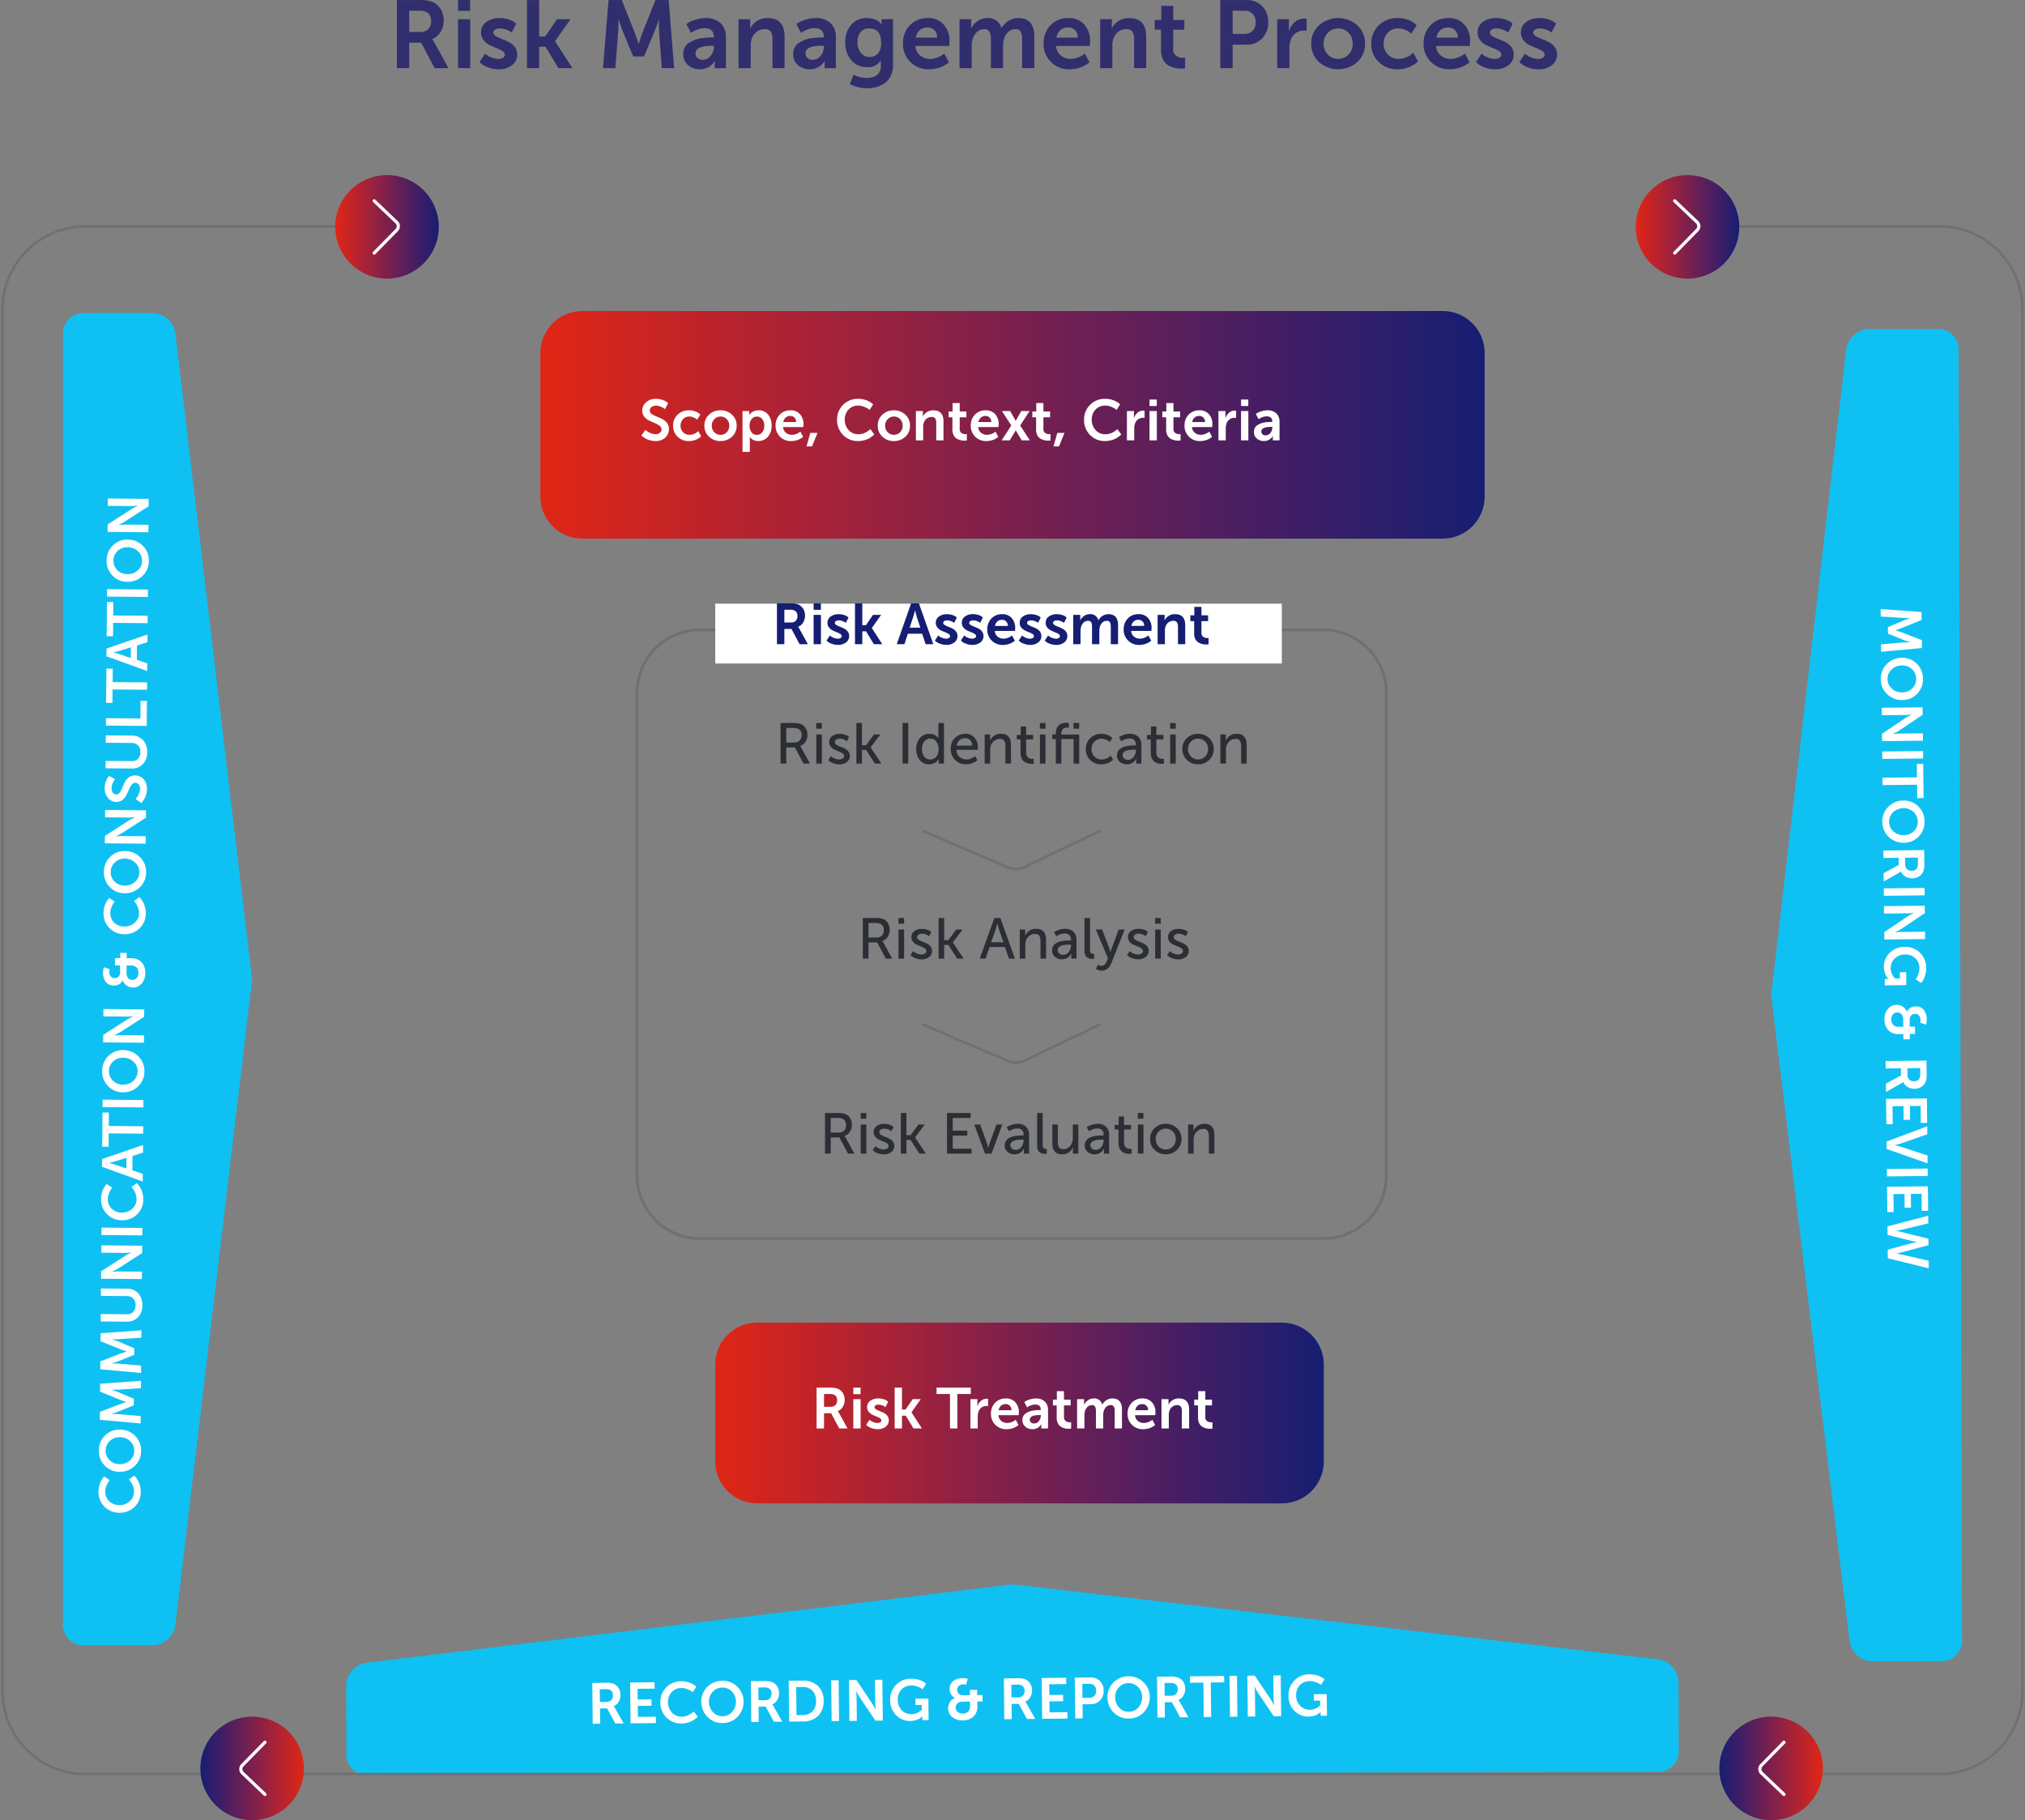 <svg xmlns="http://www.w3.org/2000/svg" xmlns:xlink="http://www.w3.org/1999/xlink" width="422.463" height="379.75" viewBox="0 0 422.463 379.75">
  <rect x="0" y="0" width="422.463" height="379.75" fill="#808080" stroke="none"/>
  <defs>
    <clipPath id="clip-path">
      <path id="Path_6638" data-name="Path 6638" d="M77.771-48.015a8.756,8.756,0,0,0-8.757,8.758h0v20.2a8.756,8.756,0,0,0,8.757,8.76H187.216a8.754,8.754,0,0,0,8.755-8.758h0v-20.2a8.754,8.754,0,0,0-8.758-8.755H77.771Z" transform="translate(-69.014 48.015)" fill="none"/>
    </clipPath>
    <linearGradient id="linear-gradient" x1="0.353" y1="0.807" x2="0.654" y2="0.807" gradientUnits="objectBoundingBox">
      <stop offset="0" stop-color="#e12614"/>
      <stop offset="0.1" stop-color="#cd2421"/>
      <stop offset="0.2" stop-color="#b9232d"/>
      <stop offset="0.3" stop-color="#a52238"/>
      <stop offset="0.4" stop-color="#902143"/>
      <stop offset="0.5" stop-color="#7c204d"/>
      <stop offset="0.6" stop-color="#671f56"/>
      <stop offset="0.7" stop-color="#531f5e"/>
      <stop offset="0.8" stop-color="#3e1e66"/>
      <stop offset="0.9" stop-color="#2a1e6c"/>
      <stop offset="1" stop-color="#151e72"/>
    </linearGradient>
    <clipPath id="clip-path-2">
      <path id="Path_6640" data-name="Path 6640" d="M0,184.48H422.463V-158.741H0Z" transform="translate(0 158.741)" fill="none"/>
    </clipPath>
    <clipPath id="clip-path-7">
      <path id="Path_6653" data-name="Path 6653" d="M60.9-145.626a8.756,8.756,0,0,0-8.757,8.76h0v29.978A8.754,8.754,0,0,0,60.9-98.137H240.387a8.754,8.754,0,0,0,8.755-8.757h0V-136.87a8.756,8.756,0,0,0-8.758-8.757Z" transform="translate(-52.138 145.626)" fill="none"/>
    </clipPath>
    <linearGradient id="linear-gradient-2" x1="0.267" y1="0.221" x2="0.733" y2="0.221" xlink:href="#linear-gradient"/>
    <clipPath id="clip-path-8">
      <path id="Path_6655" data-name="Path 6655" d="M43.148-158.741a10.8,10.8,0,0,0-10.8,10.8h0a10.8,10.8,0,0,0,10.8,10.8h0a10.806,10.806,0,0,0,10.8-10.8h0a10.8,10.8,0,0,0-10.8-10.8Z" transform="translate(-32.346 158.741)" fill="none"/>
    </clipPath>
    <linearGradient id="linear-gradient-3" x1="0.166" y1="0.063" x2="0.217" y2="0.063" xlink:href="#linear-gradient"/>
    <clipPath id="clip-path-10">
      <path id="Path_6659" data-name="Path 6659" d="M168.633-158.741a10.8,10.8,0,0,0-10.8,10.8h0a10.8,10.8,0,0,0,10.8,10.8h0a10.8,10.8,0,0,0,10.8-10.8h0a10.8,10.8,0,0,0-10.8-10.8Z" transform="translate(-157.831 158.741)" fill="none"/>
    </clipPath>
    <linearGradient id="linear-gradient-4" x1="0.808" y1="0.063" x2="0.859" y2="0.063" xlink:href="#linear-gradient"/>
    <clipPath id="clip-path-12">
      <path id="Path_6663" data-name="Path 6663" d="M165.9.81a10.8,10.8,0,0,0,10.8,10.8h0A10.8,10.8,0,0,0,187.5.81h0a10.8,10.8,0,0,0-10.8-10.8h0A10.8,10.8,0,0,0,165.9.81" transform="translate(-165.903 9.992)" fill="none"/>
    </clipPath>
    <linearGradient id="linear-gradient-5" x1="0.1" y1="0.063" x2="0.151" y2="0.063" xlink:href="#linear-gradient"/>
    <clipPath id="clip-path-14">
      <path id="Path_6667" data-name="Path 6667" d="M19.333.81a10.8,10.8,0,0,0,10.8,10.8h0A10.8,10.8,0,0,0,40.937.81h0a10.8,10.8,0,0,0-10.8-10.8h0A10.8,10.8,0,0,0,19.333.81" transform="translate(-19.333 9.992)" fill="none"/>
    </clipPath>
    <linearGradient id="linear-gradient-6" x1="0.85" y1="0.063" x2="0.901" y2="0.063" xlink:href="#linear-gradient"/>
  </defs>
  <g id="Group_9008" data-name="Group 9008" transform="translate(-8896 -10160)">
    <path id="Path_7570" data-name="Path 7570" d="M1.8,19V4.8H6.38a7.432,7.432,0,0,1,2.86.4,3.868,3.868,0,0,1,1.7,1.5,4.426,4.426,0,0,1,.62,2.38,4.477,4.477,0,0,1-.65,2.37,3.56,3.56,0,0,1-1.75,1.51V13a3.385,3.385,0,0,1,.48.7L12.56,19H9.68L6.86,13.7H4.38V19Zm2.58-7.54H6.7a2.238,2.238,0,0,0,1.64-.59,2.209,2.209,0,0,0,.6-1.65,2.171,2.171,0,0,0-.58-1.65,2.918,2.918,0,0,0-2.02-.55H4.38Zm10.18-4.4V4.8h2.52V7.06Zm0,11.94V8.8H17.1V19Zm4.48-1.26,1.16-1.78q.12.12.35.31a4.471,4.471,0,0,0,.96.5,3.732,3.732,0,0,0,1.47.31,1.779,1.779,0,0,0,.95-.24.756.756,0,0,0,.39-.68.91.91,0,0,0-.51-.73,6.716,6.716,0,0,0-1.24-.61,15.54,15.54,0,0,1-1.46-.65,3.618,3.618,0,0,1-1.24-1.03,2.507,2.507,0,0,1-.51-1.58,2.579,2.579,0,0,1,1.1-2.19,4.6,4.6,0,0,1,2.8-.81,5.851,5.851,0,0,1,1.88.29,3.67,3.67,0,0,1,1.2.59l.34.28-.94,1.88a2.923,2.923,0,0,0-.3-.25,3.91,3.91,0,0,0-.85-.39,3.867,3.867,0,0,0-1.35-.24,1.745,1.745,0,0,0-.92.23.754.754,0,0,0-.38.69q0,.38.51.69a7.733,7.733,0,0,0,1.24.59q.73.28,1.46.64a3.475,3.475,0,0,1,1.24,1.03,2.549,2.549,0,0,1,.51,1.59,2.717,2.717,0,0,1-1.06,2.19,4.34,4.34,0,0,1-2.84.87,5.978,5.978,0,0,1-2.11-.37,4.857,4.857,0,0,1-1.43-.75ZM28.94,19V4.8h2.54v7.6h1.26L35.2,8.8h2.82L34.8,13.36v.04L38.42,19H35.5l-2.7-4.46H31.48V19ZM44.8,19,45.96,4.8h2.76l2.78,7.02.72,2.08h.04q.38-1.24.7-2.08L55.74,4.8H58.5L59.64,19H57.08l-.6-7.94-.02-2.2h-.04q-.42,1.38-.76,2.2l-2.3,5.5H51.1l-2.28-5.5-.78-2.22H48q.04,1.28-.02,2.22L47.38,19Zm16.74-2.94a2.888,2.888,0,0,1,.32-1.38,2.516,2.516,0,0,1,.89-.96,7.02,7.02,0,0,1,1.18-.6,6.144,6.144,0,0,1,1.36-.35q.75-.11,1.25-.14t1.04-.03h.34v-.14q0-1.8-1.96-1.8a3.981,3.981,0,0,0-1.34.25,5.64,5.64,0,0,0-1.08.49l-.38.24L62.2,9.82q.18-.14.51-.35a7.443,7.443,0,0,1,1.37-.56,6.6,6.6,0,0,1,2.12-.35,4.351,4.351,0,0,1,3.13,1.06,3.952,3.952,0,0,1,1.11,3V19H68.1v-.84l.04-.72H68.1q.02,0-.08.19a2.261,2.261,0,0,1-.34.45,4.543,4.543,0,0,1-.58.52,3.143,3.143,0,0,1-.9.45,3.711,3.711,0,0,1-1.2.19,3.651,3.651,0,0,1-2.45-.86,2.89,2.89,0,0,1-1.01-2.32Zm2.56-.12a1.254,1.254,0,0,0,.4.93,1.566,1.566,0,0,0,1.14.39,2.012,2.012,0,0,0,1.63-.85,2.9,2.9,0,0,0,.67-1.83v-.24H67.5Q64.1,14.34,64.1,15.94ZM73.08,19V8.8h2.44V9.98l-.04.7h.04a4.165,4.165,0,0,1,1.33-1.47,3.842,3.842,0,0,1,2.29-.65q3.54,0,3.54,3.88V19H80.16V12.96a2.823,2.823,0,0,0-.35-1.55,1.409,1.409,0,0,0-1.27-.53,2.687,2.687,0,0,0-1.72.57,3.059,3.059,0,0,0-1.02,1.51,4.363,4.363,0,0,0-.18,1.36V19Zm11.4-2.94a2.888,2.888,0,0,1,.32-1.38,2.516,2.516,0,0,1,.89-.96,7.019,7.019,0,0,1,1.18-.6,6.144,6.144,0,0,1,1.36-.35q.75-.11,1.25-.14t1.04-.03h.34v-.14q0-1.8-1.96-1.8a3.981,3.981,0,0,0-1.34.25,5.64,5.64,0,0,0-1.08.49l-.38.24-.96-1.82q.18-.14.51-.35a7.443,7.443,0,0,1,1.37-.56,6.6,6.6,0,0,1,2.12-.35,4.351,4.351,0,0,1,3.13,1.06,3.952,3.952,0,0,1,1.11,3V19H91.04v-.84l.04-.72h-.04q.02,0-.08.19a2.262,2.262,0,0,1-.34.45,4.544,4.544,0,0,1-.58.52,3.143,3.143,0,0,1-.9.45,3.711,3.711,0,0,1-1.2.19,3.651,3.651,0,0,1-2.45-.86A2.89,2.89,0,0,1,84.48,16.06Zm2.56-.12a1.254,1.254,0,0,0,.4.93,1.566,1.566,0,0,0,1.14.39,2.012,2.012,0,0,0,1.63-.85,2.9,2.9,0,0,0,.67-1.83v-.24h-.44Q87.04,14.34,87.04,15.94Zm10.02,4.44a6.061,6.061,0,0,0,2.82.66,3.377,3.377,0,0,0,2.08-.6,2.2,2.2,0,0,0,.8-1.88v-.6l.04-.54h-.04a3.174,3.174,0,0,1-2.84,1.38,4.113,4.113,0,0,1-3.35-1.49,5.574,5.574,0,0,1-1.23-3.67A5.494,5.494,0,0,1,96.54,10a4.087,4.087,0,0,1,3.32-1.44,4.946,4.946,0,0,1,1.16.13,3.322,3.322,0,0,1,.87.32,3.56,3.56,0,0,1,.56.39,3.117,3.117,0,0,1,.33.32l.1.14h.06a1.723,1.723,0,0,1-.02-.28V8.8h2.38v9.58a5.081,5.081,0,0,1-.46,2.22,3.822,3.822,0,0,1-1.24,1.51,5.706,5.706,0,0,1-1.71.82,7.032,7.032,0,0,1-1.97.27,7.609,7.609,0,0,1-3.62-.88Zm3.4-3.72a2.232,2.232,0,0,0,1.7-.7,3.292,3.292,0,0,0,.66-2.3q0-2.94-2.52-2.94a2.159,2.159,0,0,0-1.77.77,3.171,3.171,0,0,0-.63,2.07,3.5,3.5,0,0,0,.68,2.24A2.264,2.264,0,0,0,100.46,16.66Zm6.92-2.76a5.288,5.288,0,0,1,1.45-3.85,4.977,4.977,0,0,1,3.73-1.49,4.176,4.176,0,0,1,3.33,1.37,5.1,5.1,0,0,1,1.19,3.47l-.06.98h-7.04a2.781,2.781,0,0,0,.99,1.99,3.172,3.172,0,0,0,2.07.71,4.106,4.106,0,0,0,1.46-.28,4.81,4.81,0,0,0,1.12-.56l.36-.28.98,1.82q-.06.06-.18.16a5.448,5.448,0,0,1-.53.35,6.838,6.838,0,0,1-.85.44,6.768,6.768,0,0,1-1.13.35,6.221,6.221,0,0,1-1.41.16,5.292,5.292,0,0,1-3.97-1.55,5.226,5.226,0,0,1-1.51-3.79Zm2.68-1.26h4.46a2.151,2.151,0,0,0-.59-1.56,1.958,1.958,0,0,0-1.43-.56,2.371,2.371,0,0,0-1.62.56,2.609,2.609,0,0,0-.82,1.56ZM119.18,19V8.8h2.44V9.98l-.04.7h.04a4.086,4.086,0,0,1,1.31-1.48,3.359,3.359,0,0,1,2.01-.64,2.8,2.8,0,0,1,2.98,2.1h.04a3.979,3.979,0,0,1,3.48-2.1q3.34,0,3.34,3.88V19h-2.54V12.92a3.185,3.185,0,0,0-.29-1.52,1.157,1.157,0,0,0-1.11-.52,2.13,2.13,0,0,0-1.58.65,3.446,3.446,0,0,0-.88,1.67,5.7,5.7,0,0,0-.12,1.32V19h-2.54V12.92a3.292,3.292,0,0,0-.28-1.51,1.126,1.126,0,0,0-1.1-.53,2.163,2.163,0,0,0-1.59.65,3.547,3.547,0,0,0-.91,1.69,5.43,5.43,0,0,0-.12,1.3V19Zm17.54-5.1a5.288,5.288,0,0,1,1.45-3.85,4.977,4.977,0,0,1,3.73-1.49,4.176,4.176,0,0,1,3.33,1.37,5.1,5.1,0,0,1,1.19,3.47l-.06.98h-7.04a2.781,2.781,0,0,0,.99,1.99,3.171,3.171,0,0,0,2.07.71,4.106,4.106,0,0,0,1.46-.28,4.81,4.81,0,0,0,1.12-.56l.36-.28.98,1.82q-.06.06-.18.16a5.445,5.445,0,0,1-.53.35,6.043,6.043,0,0,1-1.98.79,6.222,6.222,0,0,1-1.41.16,5.292,5.292,0,0,1-3.97-1.55,5.226,5.226,0,0,1-1.51-3.79Zm2.68-1.26h4.46a2.151,2.151,0,0,0-.59-1.56,1.958,1.958,0,0,0-1.43-.56,2.371,2.371,0,0,0-1.62.56,2.609,2.609,0,0,0-.82,1.56ZM148.52,19V8.8h2.44V9.98l-.04.7h.04a4.165,4.165,0,0,1,1.33-1.47,3.842,3.842,0,0,1,2.29-.65q3.54,0,3.54,3.88V19H155.6V12.96a2.823,2.823,0,0,0-.35-1.55,1.409,1.409,0,0,0-1.27-.53,2.687,2.687,0,0,0-1.72.57,3.059,3.059,0,0,0-1.02,1.51,4.363,4.363,0,0,0-.18,1.36V19Zm12.7-3.74V10.98H159.9V8.96h1.38V6.02h2.48V8.96h2.32v2.02h-2.32v3.96a1.666,1.666,0,0,0,.63,1.51,2.5,2.5,0,0,0,1.39.41l.46-.04v2.22a4.114,4.114,0,0,1-.78.06,6.926,6.926,0,0,1-1-.07,5.181,5.181,0,0,1-1.1-.31,3.6,3.6,0,0,1-1.07-.63,3.008,3.008,0,0,1-.76-1.12,4.35,4.35,0,0,1-.31-1.71ZM173.58,19V4.8h5.48a4.374,4.374,0,0,1,3.26,1.28,4.557,4.557,0,0,1,1.26,3.34,4.661,4.661,0,0,1-1.26,3.37,4.322,4.322,0,0,1-3.26,1.31h-2.9V19Zm2.58-7.14h2.42a2.3,2.3,0,0,0,1.75-.66,2.471,2.471,0,0,0,.63-1.78,2.407,2.407,0,0,0-.63-1.75,2.271,2.271,0,0,0-1.71-.65h-2.46Zm9.3,7.14V8.8h2.44v1.76l-.04.72h.04a3.988,3.988,0,0,1,1.23-1.88,3.01,3.01,0,0,1,2.01-.74l.46.04v2.5a3.986,3.986,0,0,0-.6-.04,2.85,2.85,0,0,0-1.67.54,2.993,2.993,0,0,0-1.11,1.6,5.442,5.442,0,0,0-.22,1.66V19Zm8.72-1.27a5.009,5.009,0,0,1-1.62-3.83,5.009,5.009,0,0,1,1.62-3.83,6.013,6.013,0,0,1,7.97,0,4.994,4.994,0,0,1,1.63,3.83,5.009,5.009,0,0,1-1.62,3.83,6.027,6.027,0,0,1-7.98,0Zm.96-3.83a3.119,3.119,0,0,0,.88,2.29,3.042,3.042,0,0,0,4.3,0,3.119,3.119,0,0,0,.88-2.29,3.127,3.127,0,0,0-.88-2.28,2.881,2.881,0,0,0-2.14-.9,2.913,2.913,0,0,0-2.15.9,3.108,3.108,0,0,0-.89,2.28Zm9.94,0a5.19,5.19,0,0,1,1.53-3.79,5.384,5.384,0,0,1,4.01-1.55,5.928,5.928,0,0,1,2.16.38,4.068,4.068,0,0,1,1.36.76l.4.38-1.12,1.74q-.12-.12-.34-.3a4.683,4.683,0,0,0-.91-.49,3.408,3.408,0,0,0-1.41-.31,2.941,2.941,0,0,0-2.24.91,3.15,3.15,0,0,0-.86,2.25,3.18,3.18,0,0,0,.88,2.27,3.021,3.021,0,0,0,2.3.93,3.819,3.819,0,0,0,1.51-.32,4.166,4.166,0,0,0,1.11-.64l.38-.34.98,1.8q-.06.06-.17.18a3.714,3.714,0,0,1-.51.4,6.319,6.319,0,0,1-.85.5,6.028,6.028,0,0,1-1.18.4,6.2,6.2,0,0,1-1.49.18,5.423,5.423,0,0,1-4.01-1.53,5.171,5.171,0,0,1-1.53-3.81Zm10.92,0a5.288,5.288,0,0,1,1.45-3.85,4.977,4.977,0,0,1,3.73-1.49,4.176,4.176,0,0,1,3.33,1.37,5.1,5.1,0,0,1,1.19,3.47l-.06.98H218.6a2.781,2.781,0,0,0,.99,1.99,3.171,3.171,0,0,0,2.07.71,4.106,4.106,0,0,0,1.46-.28,4.81,4.81,0,0,0,1.12-.56l.36-.28.98,1.82q-.06.06-.18.16a5.448,5.448,0,0,1-.53.35,6.042,6.042,0,0,1-1.98.79,6.222,6.222,0,0,1-1.41.16,5.292,5.292,0,0,1-3.97-1.55A5.226,5.226,0,0,1,216,13.9Zm2.68-1.26h4.46a2.151,2.151,0,0,0-.59-1.56,1.958,1.958,0,0,0-1.43-.56,2.371,2.371,0,0,0-1.62.56,2.608,2.608,0,0,0-.82,1.56Zm8.26,5.1,1.16-1.78q.12.12.35.31a4.471,4.471,0,0,0,.96.5,3.732,3.732,0,0,0,1.47.31,1.779,1.779,0,0,0,.95-.24.756.756,0,0,0,.39-.68.91.91,0,0,0-.51-.73,6.716,6.716,0,0,0-1.24-.61,15.54,15.54,0,0,1-1.46-.65,3.618,3.618,0,0,1-1.24-1.03,2.507,2.507,0,0,1-.51-1.58,2.579,2.579,0,0,1,1.1-2.19,4.6,4.6,0,0,1,2.8-.81,5.851,5.851,0,0,1,1.88.29,3.67,3.67,0,0,1,1.2.59l.34.28-.94,1.88a2.921,2.921,0,0,0-.3-.25,3.91,3.91,0,0,0-.85-.39,3.867,3.867,0,0,0-1.35-.24,1.745,1.745,0,0,0-.92.23.754.754,0,0,0-.38.69q0,.38.51.69a7.734,7.734,0,0,0,1.24.59q.73.28,1.46.64a3.475,3.475,0,0,1,1.24,1.03,2.55,2.55,0,0,1,.51,1.59,2.717,2.717,0,0,1-1.06,2.19,4.34,4.34,0,0,1-2.84.87,5.978,5.978,0,0,1-2.11-.37,4.857,4.857,0,0,1-1.43-.75Zm9.04,0,1.16-1.78q.12.12.35.31a4.471,4.471,0,0,0,.96.5,3.732,3.732,0,0,0,1.47.31,1.779,1.779,0,0,0,.95-.24.756.756,0,0,0,.39-.68.91.91,0,0,0-.51-.73,6.716,6.716,0,0,0-1.24-.61,15.542,15.542,0,0,1-1.46-.65,3.618,3.618,0,0,1-1.24-1.03,2.507,2.507,0,0,1-.51-1.58,2.579,2.579,0,0,1,1.1-2.19,4.6,4.6,0,0,1,2.8-.81,5.851,5.851,0,0,1,1.88.29,3.67,3.67,0,0,1,1.2.59l.34.28-.94,1.88a2.921,2.921,0,0,0-.3-.25,3.91,3.91,0,0,0-.85-.39,3.867,3.867,0,0,0-1.35-.24,1.745,1.745,0,0,0-.92.23.754.754,0,0,0-.38.69q0,.38.51.69a7.733,7.733,0,0,0,1.24.59q.73.28,1.46.64a3.475,3.475,0,0,1,1.24,1.03,2.55,2.55,0,0,1,.51,1.59,2.717,2.717,0,0,1-1.06,2.19,4.34,4.34,0,0,1-2.84.87,5.978,5.978,0,0,1-2.11-.37,4.857,4.857,0,0,1-1.43-.75Z" transform="translate(8977 10155.212)" fill="#302e6c"/>
    <path id="Risk_Identification_" data-name="Risk Identification " d="M1.152,0V-8.472H3.744a4.853,4.853,0,0,1,1.584.192,2.02,2.02,0,0,1,1.044.852,2.653,2.653,0,0,1,.384,1.44,2.544,2.544,0,0,1-.414,1.44,2.076,2.076,0,0,1-1.11.852v.024a2.427,2.427,0,0,1,.252.384L7.284,0H5.94L4.152-3.372H2.34V0ZM2.34-4.4h1.7a1.459,1.459,0,0,0,1.1-.414,1.542,1.542,0,0,0,.4-1.122,1.366,1.366,0,0,0-.672-1.308,2.615,2.615,0,0,0-1.16-.2H2.34ZM8.592-7.28V-8.472H9.768v1.188ZM8.6,0V-6.072H9.768V0Zm2.5-.744.564-.828a1.6,1.6,0,0,0,.216.2,3.125,3.125,0,0,0,.6.312,2.3,2.3,0,0,0,.924.2,1.229,1.229,0,0,0,.708-.2.635.635,0,0,0,.3-.552.647.647,0,0,0-.324-.528,3.553,3.553,0,0,0-.78-.4q-.456-.174-.912-.384a2.169,2.169,0,0,1-.78-.606,1.45,1.45,0,0,1-.324-.948,1.49,1.49,0,0,1,.624-1.266,2.57,2.57,0,0,1,1.572-.462,3.324,3.324,0,0,1,1.08.168,2.144,2.144,0,0,1,.684.336l.192.168-.468.876a2.07,2.07,0,0,0-.174-.15,2.279,2.279,0,0,0-.5-.24,2.27,2.27,0,0,0-.822-.15,1.278,1.278,0,0,0-.708.186.62.62,0,0,0-.288.558.618.618,0,0,0,.324.516,3.936,3.936,0,0,0,.78.39q.456.174.912.384a2.169,2.169,0,0,1,.78.606,1.45,1.45,0,0,1,.324.948A1.568,1.568,0,0,1,15-.344a2.424,2.424,0,0,1-1.59.5,3.407,3.407,0,0,1-1.236-.222,2.551,2.551,0,0,1-.816-.45ZM16.968,0V-8.472h1.164V-3.84h.852L20.64-6.072h1.32L19.944-3.4v.024L22.188,0H20.832L19.008-2.856h-.876V0ZM26.6,0V-8.472h1.188V0Zm2.86-3.036a3.363,3.363,0,0,1,.768-2.31,2.52,2.52,0,0,1,1.98-.87,2.656,2.656,0,0,1,.732.1,1.706,1.706,0,0,1,.534.24,3.332,3.332,0,0,1,.348.288,1.381,1.381,0,0,1,.21.24l.048.1h.02a3.113,3.113,0,0,1-.024-.408V-8.472H35.24V0h-1.1V-.576l.012-.408h-.024q-.024.048-.066.12a2.707,2.707,0,0,1-.2.27,1.921,1.921,0,0,1-.372.348,2.169,2.169,0,0,1-.57.27,2.452,2.452,0,0,1-.78.12,2.4,2.4,0,0,1-1.95-.876,3.494,3.494,0,0,1-.73-2.3Zm1.188,0a2.457,2.457,0,0,0,.474,1.578,1.513,1.513,0,0,0,1.242.594,1.63,1.63,0,0,0,1.248-.546,2.341,2.341,0,0,0,.5-1.638,2.577,2.577,0,0,0-.45-1.518A1.457,1.457,0,0,0,32.4-5.208a1.586,1.586,0,0,0-1.248.582,2.347,2.347,0,0,0-.5,1.59Zm6,0a3.151,3.151,0,0,1,.858-2.3,2.919,2.919,0,0,1,2.178-.876,2.42,2.42,0,0,1,1.932.8,3,3,0,0,1,.7,2.04l-.036.5H37.848A2.01,2.01,0,0,0,38.49-1.39a2.114,2.114,0,0,0,1.446.522,2.452,2.452,0,0,0,.918-.18A2.844,2.844,0,0,0,41.52-1.4l.216-.18.48.852a2.805,2.805,0,0,1-.288.24,3.985,3.985,0,0,1-.8.384,3.422,3.422,0,0,1-1.26.24A3.124,3.124,0,0,1,37.552-.77a3.1,3.1,0,0,1-.9-2.27Zm1.236-.708h3.24A1.6,1.6,0,0,0,40.686-4.9a1.427,1.427,0,0,0-1.026-.4,1.76,1.76,0,0,0-1.17.408A1.81,1.81,0,0,0,37.884-3.744ZM43.728,0V-6.072h1.128v.8l-.024.444h.024a2.6,2.6,0,0,1,.816-.954,2.35,2.35,0,0,1,1.464-.438q2.088,0,2.088,2.328V0H48.06V-3.624a2.19,2.19,0,0,0-.24-1.128.979.979,0,0,0-.912-.4,1.886,1.886,0,0,0-1.206.414,2.075,2.075,0,0,0-.714,1.074,2.924,2.924,0,0,0-.1.816V0Zm7.488-2.22V-5.052h-.792v-.936h.828V-7.74H52.38v1.752h1.464v.936H52.38v2.7a1.736,1.736,0,0,0,.1.606,1.159,1.159,0,0,0,.234.4,1.033,1.033,0,0,0,.324.228,1.349,1.349,0,0,0,.336.108,1.934,1.934,0,0,0,.306.024l.276-.024V.024a2.945,2.945,0,0,1-.408.024A4.085,4.085,0,0,1,53,.012a2.366,2.366,0,0,1-.6-.18,1.949,1.949,0,0,1-.582-.378,1.87,1.87,0,0,1-.42-.666A2.686,2.686,0,0,1,51.22-2.22Zm4.032-5.064V-8.472h1.176v1.188ZM55.26,0V-6.072h1.164V0Zm7.02,0V-5.136H59.724V0H58.572V-5.136h-.756v-.936h.756v-.2a2.724,2.724,0,0,1,.168-1,1.864,1.864,0,0,1,.408-.66,1.787,1.787,0,0,1,.576-.372,2.771,2.771,0,0,1,.594-.18,3.32,3.32,0,0,1,.534-.042L61.3-8.5v1a1.567,1.567,0,0,0-.3-.024,1.766,1.766,0,0,0-.39.042,1.537,1.537,0,0,0-.4.162.855.855,0,0,0-.348.4,1.548,1.548,0,0,0-.132.672v.18h3.72V0Zm-.012-7.284V-8.472h1.176v1.188Zm2.568,4.248A3.068,3.068,0,0,1,65.754-5.3a3.173,3.173,0,0,1,2.334-.912,3.393,3.393,0,0,1,1.242.222,2.554,2.554,0,0,1,.81.45l.228.216-.552.816q-.072-.072-.21-.192a2.568,2.568,0,0,0-.576-.312,2.207,2.207,0,0,0-.894-.192,2.029,2.029,0,0,0-1.512.612,2.12,2.12,0,0,0-.6,1.548,2.15,2.15,0,0,0,.606,1.56,2.057,2.057,0,0,0,1.542.624,2.408,2.408,0,0,0,.972-.2,2.428,2.428,0,0,0,.684-.408l.216-.2.468.852-.1.1a3.138,3.138,0,0,1-.294.234,3.018,3.018,0,0,1-.492.294,3.874,3.874,0,0,1-.678.234,3.385,3.385,0,0,1-.858.108,3.191,3.191,0,0,1-2.34-.9,3.068,3.068,0,0,1-.914-2.29ZM71.34-1.7q0-2.088,3.66-2.088h.264V-3.9a1.177,1.177,0,0,0-.333-1,1.177,1.177,0,0,0-1-.333,2.576,2.576,0,0,0-.84.144,2.856,2.856,0,0,0-.636.288l-.216.156L71.76-5.5a2.525,2.525,0,0,1,.282-.2,4.1,4.1,0,0,1,.774-.318,3.773,3.773,0,0,1,1.212-.2A2.431,2.431,0,0,1,75.8-5.6a2.361,2.361,0,0,1,.624,1.764V0h-1.08V-.576l.024-.48h-.024l-.066.132a2.062,2.062,0,0,1-.2.288,2.189,2.189,0,0,1-.36.36,2.065,2.065,0,0,1-.552.288A2.164,2.164,0,0,1,73.4.144a2.246,2.246,0,0,1-1.452-.492A1.644,1.644,0,0,1,71.34-1.7Zm1.176-.06a.916.916,0,0,0,.3.684,1.163,1.163,0,0,0,.84.288A1.4,1.4,0,0,0,74.814-1.4a2.14,2.14,0,0,0,.462-1.326v-.192h-.3q-2.46,0-2.46,1.154Zm5.868-.456V-5.052h-.792v-.936h.828V-7.74h1.128v1.752h1.464v.936H79.548v2.7a1.736,1.736,0,0,0,.1.606,1.159,1.159,0,0,0,.234.4,1.033,1.033,0,0,0,.324.228,1.349,1.349,0,0,0,.336.108,1.934,1.934,0,0,0,.306.024l.276-.024V.024a2.945,2.945,0,0,1-.408.024A4.085,4.085,0,0,1,80.16.012a2.366,2.366,0,0,1-.6-.18,1.949,1.949,0,0,1-.582-.378,1.87,1.87,0,0,1-.42-.666,2.686,2.686,0,0,1-.174-1.008ZM82.416-7.28V-8.472h1.176v1.188ZM82.428,0V-6.072h1.164V0Zm3.5-.768a3.024,3.024,0,0,1-.954-2.28,3,3,0,0,1,.948-2.268,3.253,3.253,0,0,1,2.328-.9,3.253,3.253,0,0,1,2.328.9,3,3,0,0,1,.948,2.268,3.024,3.024,0,0,1-.954,2.28A3.236,3.236,0,0,1,88.25.144a3.236,3.236,0,0,1-2.324-.912ZM86.772-4.6a2.1,2.1,0,0,0-.612,1.548,2.138,2.138,0,0,0,.612,1.56,1.992,1.992,0,0,0,1.476.624,2,2,0,0,0,1.482-.618,2.145,2.145,0,0,0,.606-1.566A2.109,2.109,0,0,0,89.73-4.6a2.006,2.006,0,0,0-1.482-.612,2.012,2.012,0,0,0-1.476.612ZM92.9,0V-6.072h1.128v.8L94-4.828h.024a2.6,2.6,0,0,1,.816-.954A2.35,2.35,0,0,1,96.3-6.22q2.088,0,2.088,2.328V0h-1.16V-3.624A2.19,2.19,0,0,0,97-4.752a.979.979,0,0,0-.912-.4,1.886,1.886,0,0,0-1.206.414,2.075,2.075,0,0,0-.714,1.074,2.924,2.924,0,0,0-.1.816V0Z" transform="translate(9057.695 10319.313)" fill="#2b2e34"/>
    <path id="Risk_Analysis_" data-name="Risk Analysis " d="M1.152,0V-8.472H3.744a4.853,4.853,0,0,1,1.584.192,2.02,2.02,0,0,1,1.044.852,2.653,2.653,0,0,1,.384,1.44,2.544,2.544,0,0,1-.414,1.44,2.076,2.076,0,0,1-1.11.852v.024a2.427,2.427,0,0,1,.252.384L7.284,0H5.94L4.152-3.372H2.34V0ZM2.34-4.4h1.7a1.459,1.459,0,0,0,1.1-.414,1.542,1.542,0,0,0,.4-1.122,1.366,1.366,0,0,0-.672-1.308,2.615,2.615,0,0,0-1.16-.2H2.34ZM8.592-7.28V-8.472H9.768v1.188ZM8.6,0V-6.072H9.768V0Zm2.5-.744.564-.828a1.6,1.6,0,0,0,.216.2,3.125,3.125,0,0,0,.6.312,2.3,2.3,0,0,0,.924.2,1.229,1.229,0,0,0,.708-.2.635.635,0,0,0,.3-.552.647.647,0,0,0-.324-.528,3.553,3.553,0,0,0-.78-.4q-.456-.174-.912-.384a2.169,2.169,0,0,1-.78-.606,1.45,1.45,0,0,1-.324-.948,1.49,1.49,0,0,1,.624-1.266,2.57,2.57,0,0,1,1.572-.462,3.324,3.324,0,0,1,1.08.168,2.144,2.144,0,0,1,.684.336l.192.168-.468.876a2.07,2.07,0,0,0-.174-.15,2.279,2.279,0,0,0-.5-.24,2.27,2.27,0,0,0-.822-.15,1.278,1.278,0,0,0-.708.186.62.62,0,0,0-.288.558.618.618,0,0,0,.324.516,3.936,3.936,0,0,0,.78.39q.456.174.912.384a2.169,2.169,0,0,1,.78.606,1.45,1.45,0,0,1,.324.948A1.568,1.568,0,0,1,15-.344a2.424,2.424,0,0,1-1.59.5,3.407,3.407,0,0,1-1.236-.222,2.551,2.551,0,0,1-.816-.45ZM16.968,0V-8.472h1.164V-3.84h.852L20.64-6.072h1.32L19.944-3.4v.024L22.188,0H20.832L19.008-2.856h-.876V0ZM31.656,0,30.8-2.436H27.612L26.772,0H25.548L28.6-8.472h1.248L32.892,0ZM29.232-7.308h-.024q-.192.768-.336,1.2L27.924-3.42h2.568l-.936-2.688ZM33.9,0V-6.072h1.128v.8L35-4.824h.024a2.6,2.6,0,0,1,.816-.954,2.35,2.35,0,0,1,1.46-.438q2.088,0,2.088,2.328V0h-1.16V-3.624a2.19,2.19,0,0,0-.24-1.128.979.979,0,0,0-.912-.4,1.886,1.886,0,0,0-1.206.414,2.075,2.075,0,0,0-.71,1.078,2.924,2.924,0,0,0-.1.816V0Zm6.744-1.7q0-2.088,3.66-2.088h.264V-3.9a1.177,1.177,0,0,0-.333-1,1.177,1.177,0,0,0-1-.333,2.576,2.576,0,0,0-.84.144,2.856,2.856,0,0,0-.636.288l-.216.156-.48-.852a2.525,2.525,0,0,1,.282-.2,4.1,4.1,0,0,1,.774-.318,3.773,3.773,0,0,1,1.212-.2,2.431,2.431,0,0,1,1.776.612,2.361,2.361,0,0,1,.624,1.764V0h-1.08V-.576l.024-.48h-.024l-.066.132a2.062,2.062,0,0,1-.2.288,2.189,2.189,0,0,1-.36.36,2.065,2.065,0,0,1-.552.288,2.164,2.164,0,0,1-.762.132A2.246,2.246,0,0,1,41.26-.348,1.644,1.644,0,0,1,40.644-1.7Zm1.176-.06a.916.916,0,0,0,.3.684,1.164,1.164,0,0,0,.84.288A1.4,1.4,0,0,0,44.118-1.4a2.14,2.14,0,0,0,.462-1.326v-.192h-.3q-2.46,0-2.46,1.154Zm5.58.108v-6.82h1.164V-1.86a1.025,1.025,0,0,0,.168.684.624.624,0,0,0,.48.18l.2-.012V.024a2.909,2.909,0,0,1-.384.024q-1.628,0-1.628-1.7Zm2.4,3.8.408-.888a1.162,1.162,0,0,0,.708.252q.72,0,1.092-.888l.3-.7-2.544-6h1.308L52.6-2.1l.228.732h.024a7.4,7.4,0,0,1,.2-.72l1.476-3.984h1.26L52.944,1.092a2.324,2.324,0,0,1-.8,1.056,1.968,1.968,0,0,1-1.17.372,1.9,1.9,0,0,1-.594-.1,1.868,1.868,0,0,1-.438-.192ZM56.28-.744l.564-.828a1.6,1.6,0,0,0,.216.2,3.124,3.124,0,0,0,.6.312,2.3,2.3,0,0,0,.924.2,1.229,1.229,0,0,0,.708-.2.635.635,0,0,0,.3-.552.647.647,0,0,0-.324-.528,3.553,3.553,0,0,0-.78-.4q-.456-.174-.912-.384a2.169,2.169,0,0,1-.78-.606,1.45,1.45,0,0,1-.324-.948A1.49,1.49,0,0,1,57.1-5.754a2.57,2.57,0,0,1,1.572-.462,3.324,3.324,0,0,1,1.08.168,2.144,2.144,0,0,1,.684.336l.192.168-.468.876a2.069,2.069,0,0,0-.174-.15,2.279,2.279,0,0,0-.5-.24,2.27,2.27,0,0,0-.822-.15,1.278,1.278,0,0,0-.708.186.62.62,0,0,0-.288.558.618.618,0,0,0,.324.516,3.936,3.936,0,0,0,.78.39q.456.174.912.384a2.169,2.169,0,0,1,.78.606,1.45,1.45,0,0,1,.324.948,1.568,1.568,0,0,1-.606,1.266,2.424,2.424,0,0,1-1.59.5,3.407,3.407,0,0,1-1.236-.222,2.551,2.551,0,0,1-.816-.45Zm5.856-6.54V-8.472h1.176v1.188ZM62.148,0V-6.072h1.164V0Zm2.5-.744.564-.828a1.6,1.6,0,0,0,.216.2,3.125,3.125,0,0,0,.6.312,2.3,2.3,0,0,0,.924.2,1.229,1.229,0,0,0,.708-.2.635.635,0,0,0,.3-.552.647.647,0,0,0-.324-.528,3.553,3.553,0,0,0-.78-.4q-.456-.174-.912-.384a2.169,2.169,0,0,1-.78-.606,1.45,1.45,0,0,1-.324-.948,1.49,1.49,0,0,1,.624-1.266,2.57,2.57,0,0,1,1.572-.462,3.324,3.324,0,0,1,1.08.168A2.144,2.144,0,0,1,68.8-5.7l.192.168-.468.876a2.071,2.071,0,0,0-.174-.15,2.278,2.278,0,0,0-.5-.24,2.27,2.27,0,0,0-.822-.15,1.278,1.278,0,0,0-.708.186.62.62,0,0,0-.288.558.618.618,0,0,0,.324.516,3.936,3.936,0,0,0,.78.39q.456.174.912.384a2.169,2.169,0,0,1,.78.606,1.45,1.45,0,0,1,.324.948,1.568,1.568,0,0,1-.606,1.266,2.424,2.424,0,0,1-1.59.5A3.407,3.407,0,0,1,65.72-.066a2.551,2.551,0,0,1-.816-.45Z" transform="translate(9074.848 10359.997)" fill="#2b2e34"/>
    <path id="Risk_Evaluation" data-name="Risk Evaluation" d="M1.152,0V-8.472H3.744a4.853,4.853,0,0,1,1.584.192,2.02,2.02,0,0,1,1.044.852,2.653,2.653,0,0,1,.384,1.44,2.544,2.544,0,0,1-.414,1.44,2.076,2.076,0,0,1-1.11.852v.024a2.427,2.427,0,0,1,.252.384L7.284,0H5.94L4.152-3.372H2.34V0ZM2.34-4.4h1.7a1.459,1.459,0,0,0,1.1-.414,1.542,1.542,0,0,0,.4-1.122,1.366,1.366,0,0,0-.672-1.308,2.615,2.615,0,0,0-1.16-.2H2.34ZM8.592-7.28V-8.472H9.768v1.188ZM8.6,0V-6.072H9.768V0Zm2.5-.744.564-.828a1.6,1.6,0,0,0,.216.2,3.125,3.125,0,0,0,.6.312,2.3,2.3,0,0,0,.924.2,1.229,1.229,0,0,0,.708-.2.635.635,0,0,0,.3-.552.647.647,0,0,0-.324-.528,3.553,3.553,0,0,0-.78-.4q-.456-.174-.912-.384a2.169,2.169,0,0,1-.78-.606,1.45,1.45,0,0,1-.324-.948,1.49,1.49,0,0,1,.624-1.266,2.57,2.57,0,0,1,1.572-.462,3.324,3.324,0,0,1,1.08.168,2.144,2.144,0,0,1,.684.336l.192.168-.468.876a2.07,2.07,0,0,0-.174-.15,2.279,2.279,0,0,0-.5-.24,2.27,2.27,0,0,0-.822-.15,1.278,1.278,0,0,0-.708.186.62.62,0,0,0-.288.558.618.618,0,0,0,.324.516,3.936,3.936,0,0,0,.78.39q.456.174.912.384a2.169,2.169,0,0,1,.78.606,1.45,1.45,0,0,1,.324.948A1.568,1.568,0,0,1,15-.344a2.424,2.424,0,0,1-1.59.5,3.407,3.407,0,0,1-1.236-.222,2.551,2.551,0,0,1-.816-.45ZM16.968,0V-8.472h1.164V-3.84h.852L20.64-6.072h1.32L19.944-3.4v.024L22.188,0H20.832L19.008-2.856h-.876V0ZM26.6,0V-8.472h4.92V-7.44H27.792v2.652h3.036v1.032H27.792v2.724h3.936V0Zm7.944,0L32.28-6.072h1.236l1.476,4.1q.048.144.1.354t.084.342l.024.132h.024l.024-.132q.036-.132.09-.342t.1-.354l1.476-4.1h1.224L35.892,0Zm4.1-1.7q0-2.088,3.66-2.088h.264V-3.9a1.177,1.177,0,0,0-.333-1,1.177,1.177,0,0,0-1-.333,2.576,2.576,0,0,0-.84.144,2.856,2.856,0,0,0-.636.288l-.216.156L39.06-5.5a2.524,2.524,0,0,1,.282-.2,4.1,4.1,0,0,1,.774-.318,3.773,3.773,0,0,1,1.212-.2A2.431,2.431,0,0,1,43.1-5.6a2.361,2.361,0,0,1,.624,1.764V0h-1.08V-.576l.024-.48h-.024l-.066.132a2.062,2.062,0,0,1-.2.288,2.189,2.189,0,0,1-.36.36,2.065,2.065,0,0,1-.552.288A2.164,2.164,0,0,1,40.7.144a2.246,2.246,0,0,1-1.452-.492A1.644,1.644,0,0,1,38.64-1.7Zm1.176-.06a.916.916,0,0,0,.3.684,1.164,1.164,0,0,0,.84.288A1.4,1.4,0,0,0,42.114-1.4a2.14,2.14,0,0,0,.462-1.326v-.192h-.3q-2.46,0-2.46,1.154Zm5.58.108v-6.82h1.16V-1.86a1.025,1.025,0,0,0,.168.684.624.624,0,0,0,.48.18l.2-.012V.024a2.909,2.909,0,0,1-.384.024q-1.624,0-1.624-1.7Zm3.168-.528V-6.072h1.164v3.624a2.2,2.2,0,0,0,.234,1.122.969.969,0,0,0,.906.39A1.741,1.741,0,0,0,52.3-1.608a2.5,2.5,0,0,0,.54-1.62V-6.072H54V0H52.872V-.8l.024-.444h-.024a2.379,2.379,0,0,1-.822.96,2.332,2.332,0,0,1-1.41.432q-2.076,0-2.076-2.332Zm6.768.48q0-2.088,3.66-2.088h.264V-3.9a1.177,1.177,0,0,0-.333-1,1.177,1.177,0,0,0-1-.333,2.576,2.576,0,0,0-.84.144,2.856,2.856,0,0,0-.636.288l-.216.156-.48-.852a2.523,2.523,0,0,1,.282-.2,4.1,4.1,0,0,1,.774-.318,3.773,3.773,0,0,1,1.212-.2A2.431,2.431,0,0,1,59.8-5.6a2.361,2.361,0,0,1,.62,1.76V0H59.34V-.576l.024-.48H59.34l-.066.132a2.062,2.062,0,0,1-.2.288,2.189,2.189,0,0,1-.36.36,2.065,2.065,0,0,1-.552.288A2.164,2.164,0,0,1,57.4.144a2.246,2.246,0,0,1-1.452-.492A1.644,1.644,0,0,1,55.332-1.7Zm1.176-.06a.916.916,0,0,0,.3.684,1.164,1.164,0,0,0,.84.288A1.4,1.4,0,0,0,58.806-1.4a2.14,2.14,0,0,0,.462-1.326v-.192h-.3q-2.46,0-2.46,1.154Zm5.868-.456V-5.052h-.792v-.936h.828V-7.74H63.54v1.752H65v.936H63.54v2.7a1.736,1.736,0,0,0,.1.606,1.159,1.159,0,0,0,.234.4,1.033,1.033,0,0,0,.324.228,1.349,1.349,0,0,0,.336.108,1.934,1.934,0,0,0,.306.024l.276-.024V.024A2.945,2.945,0,0,1,64.7.048a4.085,4.085,0,0,1-.552-.036,2.366,2.366,0,0,1-.6-.18,1.949,1.949,0,0,1-.582-.378,1.87,1.87,0,0,1-.42-.666,2.686,2.686,0,0,1-.17-1.008ZM66.408-7.28V-8.472h1.176v1.188ZM66.42,0V-6.072h1.164V0Zm3.5-.768a3.024,3.024,0,0,1-.954-2.28,3,3,0,0,1,.948-2.268,3.253,3.253,0,0,1,2.328-.9,3.253,3.253,0,0,1,2.328.9,3,3,0,0,1,.948,2.268,3.024,3.024,0,0,1-.954,2.28A3.236,3.236,0,0,1,72.24.144a3.236,3.236,0,0,1-2.322-.912ZM70.764-4.6a2.1,2.1,0,0,0-.612,1.548,2.138,2.138,0,0,0,.612,1.56,1.992,1.992,0,0,0,1.476.624,2,2,0,0,0,1.482-.618,2.145,2.145,0,0,0,.606-1.566A2.109,2.109,0,0,0,73.722-4.6a2.006,2.006,0,0,0-1.482-.612,2.012,2.012,0,0,0-1.476.612ZM76.9,0V-6.072h1.128v.8L78-4.824h.024a2.6,2.6,0,0,1,.816-.954,2.35,2.35,0,0,1,1.46-.438q2.088,0,2.088,2.328V0h-1.16V-3.624a2.19,2.19,0,0,0-.24-1.128.979.979,0,0,0-.912-.4,1.886,1.886,0,0,0-1.206.414,2.075,2.075,0,0,0-.714,1.074,2.924,2.924,0,0,0-.1.816V0Z" transform="translate(9066.967 10400.681)" fill="#2b2e34"/>
    <g id="Group_5806" data-name="Group 5806" transform="translate(9045.219 10435.936)" clip-path="url(#clip-path)">
      <g id="Group_5805" data-name="Group 5805" transform="translate(-149.218 -239.405)">
        <path id="Path_6637" data-name="Path 6637" d="M-69.014-128.168H353.449v343.22H-69.014Z" transform="translate(69.014 128.168)" fill="url(#linear-gradient)"/>
      </g>
    </g>
    <path id="Risk_Treatment" data-name="Risk Treatment" d="M1.08,0V-8.52H3.828a4.459,4.459,0,0,1,1.716.24,2.321,2.321,0,0,1,1.02.9,2.656,2.656,0,0,1,.372,1.428,2.686,2.686,0,0,1-.39,1.422,2.136,2.136,0,0,1-1.05.906V-3.6a2.031,2.031,0,0,1,.288.42L7.536,0H5.808L4.116-3.18H2.628V0ZM2.628-4.524H4.02A1.343,1.343,0,0,0,5-4.878a1.325,1.325,0,0,0,.36-.99,1.3,1.3,0,0,0-.348-.99A1.751,1.751,0,0,0,3.8-7.188H2.628Zm6.108-2.64V-8.52h1.512v1.356ZM8.736,0V-6.12H10.26V0Zm2.688-.756.7-1.068q.072.072.21.186a2.683,2.683,0,0,0,.576.3,2.239,2.239,0,0,0,.882.186,1.068,1.068,0,0,0,.57-.144.454.454,0,0,0,.234-.408.546.546,0,0,0-.306-.438,4.03,4.03,0,0,0-.744-.366,9.324,9.324,0,0,1-.876-.39,2.171,2.171,0,0,1-.744-.618,1.5,1.5,0,0,1-.306-.948,1.547,1.547,0,0,1,.66-1.314,2.759,2.759,0,0,1,1.68-.486,3.511,3.511,0,0,1,1.128.174,2.2,2.2,0,0,1,.72.354l.2.168L15.444-4.44a1.754,1.754,0,0,0-.18-.15,2.346,2.346,0,0,0-.51-.234,2.32,2.32,0,0,0-.81-.144,1.047,1.047,0,0,0-.552.138.453.453,0,0,0-.228.414q0,.228.306.414a4.64,4.64,0,0,0,.744.354q.438.168.876.384a2.085,2.085,0,0,1,.744.618,1.53,1.53,0,0,1,.306.954A1.63,1.63,0,0,1,15.5-.378a2.6,2.6,0,0,1-1.7.522,3.587,3.587,0,0,1-1.266-.222,2.914,2.914,0,0,1-.858-.45ZM17.364,0V-8.52h1.524v4.56h.756L21.12-6.12h1.692L20.88-3.384v.024L23.052,0H21.3L19.68-2.676h-.792V0ZM28.908,0V-7.188h-2.8V-8.52h7.14v1.332h-2.8V0Zm4.26,0V-6.12h1.464v1.056l-.024.432h.024A2.393,2.393,0,0,1,35.37-5.76,1.806,1.806,0,0,1,36.576-6.2l.276.024v1.5a2.392,2.392,0,0,0-.36-.024,1.71,1.71,0,0,0-1,.324,1.8,1.8,0,0,0-.666.96,3.265,3.265,0,0,0-.132,1V0Zm4.284-3.06a3.173,3.173,0,0,1,.87-2.31,2.986,2.986,0,0,1,2.238-.894,2.505,2.505,0,0,1,2,.822,3.061,3.061,0,0,1,.714,2.082l-.036.588H39.012a1.669,1.669,0,0,0,.594,1.194,1.9,1.9,0,0,0,1.242.426,2.463,2.463,0,0,0,.876-.168,2.886,2.886,0,0,0,.672-.336l.216-.168L43.2-.732q-.036.036-.108.1a3.268,3.268,0,0,1-.318.21,4.1,4.1,0,0,1-.51.264,4.06,4.06,0,0,1-.678.21,3.733,3.733,0,0,1-.846.1,3.175,3.175,0,0,1-2.382-.93A3.135,3.135,0,0,1,37.452-3.06Zm1.608-.756h2.676a1.291,1.291,0,0,0-.354-.936,1.175,1.175,0,0,0-.858-.336,1.422,1.422,0,0,0-.972.336A1.565,1.565,0,0,0,39.06-3.816Zm4.956,2.052a1.733,1.733,0,0,1,.192-.828,1.51,1.51,0,0,1,.534-.576,4.212,4.212,0,0,1,.708-.36,3.687,3.687,0,0,1,.816-.21q.45-.066.75-.084t.624-.018h.2v-.084Q47.844-5,46.668-5a2.389,2.389,0,0,0-.8.15,3.384,3.384,0,0,0-.648.294l-.228.144-.576-1.092q.108-.084.306-.21a4.466,4.466,0,0,1,.822-.336,3.963,3.963,0,0,1,1.272-.21,2.611,2.611,0,0,1,1.878.636,2.371,2.371,0,0,1,.666,1.8V0h-1.4V-.5l.024-.432h-.024q.012,0-.048.114a1.357,1.357,0,0,1-.2.27,2.726,2.726,0,0,1-.348.312,1.886,1.886,0,0,1-.54.27,2.226,2.226,0,0,1-.72.114,2.191,2.191,0,0,1-1.47-.516A1.734,1.734,0,0,1,44.016-1.764Zm1.536-.072a.752.752,0,0,0,.24.558.94.94,0,0,0,.684.234,1.207,1.207,0,0,0,.978-.51,1.74,1.74,0,0,0,.4-1.1V-2.8h-.264Q45.552-2.8,45.552-1.836Zm5.616-.408V-4.812h-.792V-6.024H51.2V-7.788h1.488v1.764h1.392v1.212H52.692v2.376a1,1,0,0,0,.378.906,1.5,1.5,0,0,0,.834.246l.276-.024V.024a2.468,2.468,0,0,1-.468.036,4.155,4.155,0,0,1-.6-.042,3.108,3.108,0,0,1-.66-.186,2.161,2.161,0,0,1-.642-.378,1.8,1.8,0,0,1-.456-.672A2.61,2.61,0,0,1,51.168-2.244ZM55.428,0V-6.12h1.464v.708l-.024.42h.024a2.451,2.451,0,0,1,.786-.888,2.015,2.015,0,0,1,1.206-.384A1.68,1.68,0,0,1,60.672-5H60.7A2.275,2.275,0,0,1,61.53-5.9a2.274,2.274,0,0,1,1.254-.366q2,0,2,2.328V0H63.264V-3.648a1.911,1.911,0,0,0-.174-.912.694.694,0,0,0-.666-.312,1.278,1.278,0,0,0-.948.39,2.068,2.068,0,0,0-.528,1,3.417,3.417,0,0,0-.072.792V0H59.352V-3.648a1.976,1.976,0,0,0-.168-.906.676.676,0,0,0-.66-.318,1.3,1.3,0,0,0-.954.39,2.128,2.128,0,0,0-.546,1.014,3.258,3.258,0,0,0-.072.78V0ZM65.952-3.06a3.173,3.173,0,0,1,.87-2.31,2.986,2.986,0,0,1,2.238-.894,2.505,2.505,0,0,1,2,.822,3.061,3.061,0,0,1,.714,2.082l-.036.588H67.512a1.669,1.669,0,0,0,.594,1.194,1.9,1.9,0,0,0,1.242.426,2.463,2.463,0,0,0,.876-.168,2.886,2.886,0,0,0,.672-.336l.216-.168L71.7-.732q-.036.036-.108.1a3.27,3.27,0,0,1-.318.21,4.1,4.1,0,0,1-.51.264,4.06,4.06,0,0,1-.678.21,3.733,3.733,0,0,1-.846.1,3.175,3.175,0,0,1-2.382-.93A3.135,3.135,0,0,1,65.952-3.06Zm1.608-.756h2.676a1.291,1.291,0,0,0-.354-.936,1.175,1.175,0,0,0-.858-.336,1.422,1.422,0,0,0-.972.336A1.565,1.565,0,0,0,67.56-3.816ZM73.032,0V-6.12H74.5v.708l-.024.42H74.5a2.5,2.5,0,0,1,.8-.882,2.305,2.305,0,0,1,1.374-.39q2.124,0,2.124,2.328V0H77.28V-3.624a1.694,1.694,0,0,0-.21-.93.845.845,0,0,0-.762-.318,1.612,1.612,0,0,0-1.032.342,1.835,1.835,0,0,0-.612.906,2.618,2.618,0,0,0-.108.816V0Zm7.62-2.244V-4.812H79.86V-6.024h.828V-7.788h1.488v1.764h1.392v1.212H82.176v2.376a1,1,0,0,0,.378.906,1.5,1.5,0,0,0,.834.246l.276-.024V.024A2.468,2.468,0,0,1,83.2.06a4.155,4.155,0,0,1-.6-.042,3.109,3.109,0,0,1-.66-.186,2.161,2.161,0,0,1-.642-.378,1.8,1.8,0,0,1-.456-.672A2.61,2.61,0,0,1,80.652-2.244Z" transform="translate(9065.283 10458.028)" fill="#fff"/>
    <g id="Group_5808" data-name="Group 5808" transform="translate(8896 10196.528)" clip-path="url(#clip-path-2)">
      <g id="Group_5807" data-name="Group 5807" transform="translate(132.892 94.895)">
        <path id="Path_6639" data-name="Path 6639" d="M7.059,0A13.133,13.133,0,0,0-6.074,13.133V113.839A13.134,13.134,0,0,0,7.062,126.974H137.12a13.134,13.134,0,0,0,13.133-13.132V13.133A13.133,13.133,0,0,0,137.12,0Z" transform="translate(6.074)" fill="none" stroke="#707070" stroke-linecap="round" stroke-linejoin="round" stroke-width="0.589"/>
      </g>
    </g>
    <path id="Path_6641" data-name="Path 6641" d="M69.014-104.907h118.2v-12.478H69.014Z" transform="translate(8976.203 10403.331)" fill="#fff"/>
    <path id="Path_7571" data-name="Path 7571" d="M1.08,0V-8.52H3.828a4.459,4.459,0,0,1,1.716.24,2.321,2.321,0,0,1,1.02.9,2.656,2.656,0,0,1,.372,1.428,2.686,2.686,0,0,1-.39,1.422,2.136,2.136,0,0,1-1.05.906V-3.6a2.031,2.031,0,0,1,.288.42L7.536,0H5.808L4.116-3.18H2.628V0ZM2.628-4.524H4.02A1.343,1.343,0,0,0,5-4.878a1.325,1.325,0,0,0,.36-.99,1.3,1.3,0,0,0-.348-.99A1.751,1.751,0,0,0,3.8-7.188H2.628Zm6.108-2.64V-8.52h1.512v1.356ZM8.736,0V-6.12H10.26V0Zm2.688-.756.7-1.068q.072.072.21.186a2.683,2.683,0,0,0,.576.3,2.239,2.239,0,0,0,.882.186,1.068,1.068,0,0,0,.57-.144.454.454,0,0,0,.238-.4.546.546,0,0,0-.306-.438A4.03,4.03,0,0,0,13.55-2.5a9.324,9.324,0,0,1-.876-.39,2.171,2.171,0,0,1-.744-.618,1.5,1.5,0,0,1-.306-.948,1.547,1.547,0,0,1,.66-1.314,2.759,2.759,0,0,1,1.68-.486,3.511,3.511,0,0,1,1.128.174,2.2,2.2,0,0,1,.72.354l.2.168-.568,1.12a1.754,1.754,0,0,0-.18-.15,2.346,2.346,0,0,0-.51-.234,2.32,2.32,0,0,0-.81-.144,1.047,1.047,0,0,0-.552.138.453.453,0,0,0-.228.414q0,.228.306.414a4.64,4.64,0,0,0,.744.354q.438.168.876.384a2.085,2.085,0,0,1,.744.618,1.53,1.53,0,0,1,.306.954A1.63,1.63,0,0,1,15.5-.378a2.6,2.6,0,0,1-1.7.522,3.587,3.587,0,0,1-1.266-.222,2.914,2.914,0,0,1-.858-.45ZM17.364,0V-8.52h1.524v4.56h.756L21.12-6.12h1.692L20.88-3.384v.024L23.052,0H21.3L19.68-2.676h-.792V0ZM32.1,0l-.72-2.184H28.392L27.672,0h-1.6l3-8.52H30.7L33.7,0ZM29.9-7.044h-.02a12.869,12.869,0,0,1-.36,1.32l-.756,2.28H31l-.756-2.28ZM34.032-.756l.7-1.068q.072.072.21.186a2.683,2.683,0,0,0,.576.3,2.239,2.239,0,0,0,.882.186,1.068,1.068,0,0,0,.57-.144.454.454,0,0,0,.23-.4.546.546,0,0,0-.306-.438A4.03,4.03,0,0,0,36.15-2.5a9.324,9.324,0,0,1-.876-.39,2.171,2.171,0,0,1-.744-.618,1.5,1.5,0,0,1-.306-.948,1.547,1.547,0,0,1,.66-1.314,2.759,2.759,0,0,1,1.68-.486,3.511,3.511,0,0,1,1.128.174,2.2,2.2,0,0,1,.72.354l.2.168-.56,1.124a1.754,1.754,0,0,0-.18-.15,2.346,2.346,0,0,0-.51-.234,2.32,2.32,0,0,0-.81-.144A1.047,1.047,0,0,0,36-4.83a.453.453,0,0,0-.228.414q0,.228.306.414a4.64,4.64,0,0,0,.744.354q.438.168.876.384a2.085,2.085,0,0,1,.744.618,1.53,1.53,0,0,1,.306.954,1.63,1.63,0,0,1-.636,1.314,2.6,2.6,0,0,1-1.7.522,3.587,3.587,0,0,1-1.266-.222,2.914,2.914,0,0,1-.858-.45Zm5.424,0,.7-1.068q.072.072.21.186a2.683,2.683,0,0,0,.576.3,2.239,2.239,0,0,0,.882.186,1.068,1.068,0,0,0,.57-.144.454.454,0,0,0,.234-.408.546.546,0,0,0-.306-.438,4.03,4.03,0,0,0-.744-.366A9.325,9.325,0,0,1,40.7-2.9a2.171,2.171,0,0,1-.744-.618,1.5,1.5,0,0,1-.306-.948,1.547,1.547,0,0,1,.66-1.314,2.759,2.759,0,0,1,1.68-.486,3.511,3.511,0,0,1,1.128.174,2.2,2.2,0,0,1,.72.354l.2.168-.562,1.13a1.754,1.754,0,0,0-.18-.15,2.346,2.346,0,0,0-.51-.234,2.32,2.32,0,0,0-.81-.144,1.047,1.047,0,0,0-.552.138.453.453,0,0,0-.228.414q0,.228.306.414a4.639,4.639,0,0,0,.744.354q.438.168.876.384a2.085,2.085,0,0,1,.744.618,1.53,1.53,0,0,1,.306.954,1.63,1.63,0,0,1-.636,1.314,2.6,2.6,0,0,1-1.7.522A3.587,3.587,0,0,1,40.57-.078a2.914,2.914,0,0,1-.858-.45Zm5.508-2.3a3.173,3.173,0,0,1,.87-2.31,2.986,2.986,0,0,1,2.238-.894,2.5,2.5,0,0,1,2,.822,3.061,3.061,0,0,1,.714,2.082l-.036.588H46.524a1.669,1.669,0,0,0,.594,1.194,1.9,1.9,0,0,0,1.242.426,2.463,2.463,0,0,0,.876-.168,2.886,2.886,0,0,0,.672-.336l.216-.168.588,1.092q-.036.036-.108.1a3.269,3.269,0,0,1-.318.21,4.1,4.1,0,0,1-.51.264,4.06,4.06,0,0,1-.678.21,3.733,3.733,0,0,1-.846.1,3.175,3.175,0,0,1-2.382-.93,3.135,3.135,0,0,1-.906-2.286Zm1.608-.756h2.676a1.291,1.291,0,0,0-.354-.936,1.175,1.175,0,0,0-.858-.336,1.422,1.422,0,0,0-.972.336,1.565,1.565,0,0,0-.492.932Zm4.956,3.06.7-1.068q.072.072.21.186a2.683,2.683,0,0,0,.576.3,2.239,2.239,0,0,0,.882.186,1.068,1.068,0,0,0,.57-.144A.454.454,0,0,0,54.7-1.7a.546.546,0,0,0-.306-.438A4.03,4.03,0,0,0,53.65-2.5a9.324,9.324,0,0,1-.876-.39,2.171,2.171,0,0,1-.744-.618,1.5,1.5,0,0,1-.306-.948,1.547,1.547,0,0,1,.66-1.314,2.759,2.759,0,0,1,1.68-.486,3.511,3.511,0,0,1,1.128.174,2.2,2.2,0,0,1,.72.354l.2.168-.564,1.12a1.754,1.754,0,0,0-.18-.15,2.346,2.346,0,0,0-.51-.234,2.32,2.32,0,0,0-.81-.144,1.047,1.047,0,0,0-.552.138.453.453,0,0,0-.228.414q0,.228.306.414a4.639,4.639,0,0,0,.744.354q.438.168.876.384a2.085,2.085,0,0,1,.744.618,1.53,1.53,0,0,1,.306.954,1.63,1.63,0,0,1-.636,1.314,2.6,2.6,0,0,1-1.7.522,3.587,3.587,0,0,1-1.266-.222,2.914,2.914,0,0,1-.858-.45Zm5.424,0,.7-1.068q.072.072.21.186a2.683,2.683,0,0,0,.576.3,2.239,2.239,0,0,0,.882.186,1.068,1.068,0,0,0,.57-.144.454.454,0,0,0,.23-.408.546.546,0,0,0-.306-.438A4.03,4.03,0,0,0,59.07-2.5a9.324,9.324,0,0,1-.876-.39,2.171,2.171,0,0,1-.744-.618,1.5,1.5,0,0,1-.306-.948A1.547,1.547,0,0,1,57.8-5.77a2.759,2.759,0,0,1,1.68-.486,3.511,3.511,0,0,1,1.128.174,2.2,2.2,0,0,1,.72.354l.2.168-.56,1.124a1.754,1.754,0,0,0-.18-.15,2.346,2.346,0,0,0-.51-.234,2.32,2.32,0,0,0-.81-.144,1.047,1.047,0,0,0-.552.138.453.453,0,0,0-.228.414q0,.228.306.414a4.64,4.64,0,0,0,.744.354q.438.168.876.384a2.085,2.085,0,0,1,.744.618,1.53,1.53,0,0,1,.306.954,1.63,1.63,0,0,1-.636,1.314,2.6,2.6,0,0,1-1.7.522,3.587,3.587,0,0,1-1.266-.222,2.914,2.914,0,0,1-.858-.45ZM62.892,0V-6.12h1.464v.708l-.024.42h.024a2.451,2.451,0,0,1,.786-.888,2.015,2.015,0,0,1,1.206-.384A1.68,1.68,0,0,1,68.136-5h.024a2.275,2.275,0,0,1,.834-.894,2.274,2.274,0,0,1,1.254-.366q2,0,2,2.328V0h-1.52V-3.648a1.911,1.911,0,0,0-.174-.912.694.694,0,0,0-.666-.312,1.278,1.278,0,0,0-.948.39,2.068,2.068,0,0,0-.528,1,3.417,3.417,0,0,0-.072.792V0H66.816V-3.648a1.976,1.976,0,0,0-.168-.906.676.676,0,0,0-.66-.318,1.3,1.3,0,0,0-.954.39,2.128,2.128,0,0,0-.546,1.014,3.258,3.258,0,0,0-.072.78V0ZM73.416-3.06a3.173,3.173,0,0,1,.87-2.31,2.986,2.986,0,0,1,2.238-.894,2.505,2.505,0,0,1,2,.822,3.061,3.061,0,0,1,.714,2.082l-.036.588H74.976a1.669,1.669,0,0,0,.594,1.194,1.9,1.9,0,0,0,1.242.426,2.463,2.463,0,0,0,.876-.168,2.886,2.886,0,0,0,.672-.336l.216-.168.588,1.092q-.036.036-.108.1a3.27,3.27,0,0,1-.318.21,4.1,4.1,0,0,1-.51.264,4.06,4.06,0,0,1-.678.21,3.733,3.733,0,0,1-.846.1,3.175,3.175,0,0,1-2.382-.93,3.135,3.135,0,0,1-.906-2.282Zm1.608-.756H77.7a1.291,1.291,0,0,0-.354-.936,1.175,1.175,0,0,0-.858-.336,1.422,1.422,0,0,0-.972.336,1.565,1.565,0,0,0-.492.936ZM80.5,0V-6.12h1.46v.708l-.024.42h.024a2.5,2.5,0,0,1,.8-.882,2.305,2.305,0,0,1,1.374-.39q2.124,0,2.124,2.328V0H84.744V-3.624a1.694,1.694,0,0,0-.21-.93.845.845,0,0,0-.762-.318,1.612,1.612,0,0,0-1.032.342,1.835,1.835,0,0,0-.612.906,2.618,2.618,0,0,0-.108.816V0Zm7.62-2.244V-4.812h-.792V-6.024h.828V-7.788H89.64v1.764h1.392v1.212H89.64v2.376a1,1,0,0,0,.378.906,1.5,1.5,0,0,0,.834.246l.276-.024V.024A2.468,2.468,0,0,1,90.66.06a4.155,4.155,0,0,1-.6-.042,3.109,3.109,0,0,1-.66-.186,2.161,2.161,0,0,1-.642-.378,1.8,1.8,0,0,1-.456-.672,2.61,2.61,0,0,1-.186-1.026Z" transform="translate(9057.008 10294.398)" fill="#151e72"/>
    <g id="Group_5812" data-name="Group 5812" transform="translate(8896 10196.528)" clip-path="url(#clip-path-2)">
      <g id="Group_5809" data-name="Group 5809" transform="translate(192.668 136.842)">
        <path id="Path_6642" data-name="Path 6642" d="M0,0C1.183.621,17.861,7.7,17.861,7.7a4.137,4.137,0,0,0,2.99-.069L36.774,0" fill="none" stroke="#707070" stroke-linecap="round" stroke-linejoin="round" stroke-width="0.536"/>
      </g>
      <g id="Group_5810" data-name="Group 5810" transform="translate(192.668 177.221)">
        <path id="Path_6643" data-name="Path 6643" d="M0,0C1.183.621,17.861,7.7,17.861,7.7a4.137,4.137,0,0,0,2.99-.069L36.774,0" fill="none" stroke="#707070" stroke-linecap="round" stroke-linejoin="round" stroke-width="0.536"/>
      </g>
      <g id="Group_5811" data-name="Group 5811" transform="translate(13.132 28.785)">
        <path id="Path_6644" data-name="Path 6644" d="M0,147.1a4.286,4.286,0,0,0,4.282,4.285H18.67a4.942,4.942,0,0,0,4.789-4.255L39.468,12.48,23.459-122.32a4.942,4.942,0,0,0-4.789-4.255H4.285a4.285,4.285,0,0,0-3.032,1.257A4.283,4.283,0,0,0,0-122.287Z" transform="translate(0 126.574)" fill="#0fc1f2"/>
      </g>
    </g>
    <path id="COMMUNICATION_CONSULTATION_" data-name="COMMUNICATION &amp; CONSULTATION " d="M.492-4.3A4.228,4.228,0,0,1,1.746-7.41,4.243,4.243,0,0,1,4.872-8.664a5.13,5.13,0,0,1,1.116.12,4.275,4.275,0,0,1,.894.288,5.54,5.54,0,0,1,.624.342,2.473,2.473,0,0,1,.39.294l.12.12L7.272-6.348a3.7,3.7,0,0,0-.306-.246,4.191,4.191,0,0,0-.81-.4,3.165,3.165,0,0,0-1.212-.252A2.684,2.684,0,0,0,2.862-6.4a2.97,2.97,0,0,0-.774,2.08A3.136,3.136,0,0,0,2.88-2.166a2.641,2.641,0,0,0,2.076.894,3.02,3.02,0,0,0,.816-.114,3.372,3.372,0,0,0,.7-.27,5.182,5.182,0,0,0,.51-.312,3.777,3.777,0,0,0,.342-.264l.108-.12.816,1.116a1.932,1.932,0,0,1-.138.15,4.577,4.577,0,0,1-.414.33,4.613,4.613,0,0,1-.684.42,4.911,4.911,0,0,1-.93.33A4.625,4.625,0,0,1,4.9.144,4.225,4.225,0,0,1,1.728-1.128,4.366,4.366,0,0,1,.492-4.3Zm8.544-.02A4.179,4.179,0,0,1,10.3-7.41a4.283,4.283,0,0,1,3.14-1.254A4.283,4.283,0,0,1,16.578-7.41a4.179,4.179,0,0,1,1.266,3.09,4.356,4.356,0,0,1-1.266,3.174A4.221,4.221,0,0,1,13.44.144a4.221,4.221,0,0,1-3.14-1.29A4.356,4.356,0,0,1,9.036-4.32Zm1.6,0a3.06,3.06,0,0,0,.816,2.178,2.627,2.627,0,0,0,1.992.87,2.627,2.627,0,0,0,1.992-.87,3.06,3.06,0,0,0,.816-2.178,2.878,2.878,0,0,0-.816-2.088,2.671,2.671,0,0,0-1.992-.84,2.671,2.671,0,0,0-1.992.84,2.878,2.878,0,0,0-.82,2.088ZM19.152,0l.7-8.52H21.5l1.668,4.212L23.6-3.06h.024q.228-.744.42-1.248L25.716-8.52h1.656L28.056,0H26.52l-.36-4.764-.012-1.32h-.024q-.252.828-.456,1.32l-1.38,3.3H22.932l-1.368-3.3L21.1-6.1h-.024q.024.768-.012,1.332L20.7,0ZM29.688,0l.7-8.52H32.04l1.668,4.212L34.14-3.06h.024q.228-.744.42-1.248L36.252-8.52h1.656L38.592,0H37.056L36.7-4.764l-.012-1.32H36.66q-.252.828-.456,1.32l-1.38,3.3H33.468L32.1-4.764,31.632-6.1h-.024q.024.768-.012,1.332L31.236,0Zm10.68-3.06V-8.52h1.548v5.46a1.706,1.706,0,0,0,.51,1.314,1.938,1.938,0,0,0,1.374.474,1.96,1.96,0,0,0,1.38-.474,1.71,1.71,0,0,0,.52-1.326V-8.52h1.548v5.46A3.027,3.027,0,0,1,46.3-.744a3.487,3.487,0,0,1-2.484.888,3.5,3.5,0,0,1-2.5-.888,3.027,3.027,0,0,1-.948-2.316ZM49.284,0V-8.52h1.548L54.06-3.6a6.3,6.3,0,0,1,.318.546q.174.33.282.558l.108.216h.024q-.084-.816-.084-1.32V-8.52h1.536V0H54.708L51.48-4.908a6.3,6.3,0,0,1-.318-.546q-.174-.33-.282-.546l-.108-.228h-.024q.084.816.084,1.32V0ZM58.4,0V-8.52h1.548V0Zm3.12-4.3a4.228,4.228,0,0,1,1.258-3.11A4.243,4.243,0,0,1,65.9-8.664a5.13,5.13,0,0,1,1.116.12,4.275,4.275,0,0,1,.894.288,5.54,5.54,0,0,1,.624.342,2.473,2.473,0,0,1,.39.294l.12.12L68.3-6.348a3.7,3.7,0,0,0-.306-.246,4.191,4.191,0,0,0-.81-.4,3.165,3.165,0,0,0-1.212-.252A2.684,2.684,0,0,0,63.89-6.4a2.97,2.97,0,0,0-.77,2.08,3.136,3.136,0,0,0,.792,2.154,2.641,2.641,0,0,0,2.076.894,3.02,3.02,0,0,0,.816-.114,3.372,3.372,0,0,0,.7-.27,5.183,5.183,0,0,0,.51-.312,3.777,3.777,0,0,0,.342-.264l.108-.12.816,1.116a1.933,1.933,0,0,1-.138.15,4.579,4.579,0,0,1-.414.33,4.613,4.613,0,0,1-.684.42,4.911,4.911,0,0,1-.93.33,4.625,4.625,0,0,1-1.182.15A4.225,4.225,0,0,1,62.76-1.128,4.366,4.366,0,0,1,61.524-4.3ZM75.66,0l-.72-2.184H71.952L71.232,0h-1.6l3-8.52h1.62l3,8.52Zm-2.2-7.044h-.02a12.871,12.871,0,0,1-.36,1.32l-.756,2.28h2.232L73.8-5.724ZM79.62,0V-7.188h-2.8V-8.52h7.14v1.332h-2.8V0Zm5.472,0V-8.52H86.64V0Zm3.12-4.32a4.179,4.179,0,0,1,1.266-3.09,4.283,4.283,0,0,1,3.138-1.254A4.283,4.283,0,0,1,95.754-7.41,4.179,4.179,0,0,1,97.02-4.32a4.356,4.356,0,0,1-1.266,3.174A4.221,4.221,0,0,1,92.616.144a4.221,4.221,0,0,1-3.138-1.29A4.356,4.356,0,0,1,88.212-4.32Zm1.6,0a3.06,3.06,0,0,0,.816,2.178,2.627,2.627,0,0,0,1.992.87,2.627,2.627,0,0,0,1.992-.87,3.06,3.06,0,0,0,.816-2.178,2.878,2.878,0,0,0-.816-2.088,2.671,2.671,0,0,0-1.992-.84,2.671,2.671,0,0,0-1.992.84,2.878,2.878,0,0,0-.82,2.088ZM98.592,0V-8.52h1.548l3.228,4.92a6.3,6.3,0,0,1,.318.546q.174.33.282.558l.108.216h.024q-.084-.816-.084-1.32V-8.52h1.536V0h-1.536l-3.228-4.908a6.3,6.3,0,0,1-.318-.546q-.174-.33-.282-.546l-.108-.228h-.024q.084.816.084,1.32V0Zm11.5-2.412a2.3,2.3,0,0,1,.4-1.3,2.042,2.042,0,0,1,1.056-.822V-4.56a.488.488,0,0,1-.12-.054,2.622,2.622,0,0,1-.258-.192,2.016,2.016,0,0,1-.33-.336,1.8,1.8,0,0,1-.258-.528,2.36,2.36,0,0,1-.114-.75,1.973,1.973,0,0,1,.756-1.662,3.076,3.076,0,0,1,1.932-.582,4,4,0,0,1,.516.036q.276.036.444.072l.156.036-.38,1.22a2.32,2.32,0,0,0-.564-.072,1.443,1.443,0,0,0-.936.3,1.018,1.018,0,0,0-.372.84,1.15,1.15,0,0,0,.3.792,1.279,1.279,0,0,0,1,.336h1.356V-6.2H116.2v1.1h1.1v1.344h-1.1v1.008a2.788,2.788,0,0,1-.816,2.106,3.1,3.1,0,0,1-2.244.786,3.257,3.257,0,0,1-2.208-.726,2.316,2.316,0,0,1-.844-1.83Zm1.584-.1a1.12,1.12,0,0,0,.408.882,1.553,1.553,0,0,0,1.056.354,1.547,1.547,0,0,0,1.134-.4,1.564,1.564,0,0,0,.4-1.164v-.924h-1.44a1.841,1.841,0,0,0-1.146.318,1.1,1.1,0,0,0-.416.938ZM121.2-4.3a4.228,4.228,0,0,1,1.254-3.114,4.243,4.243,0,0,1,3.126-1.254,5.13,5.13,0,0,1,1.116.12,4.275,4.275,0,0,1,.894.288,5.538,5.538,0,0,1,.624.342,2.473,2.473,0,0,1,.39.294l.12.12-.744,1.152a3.7,3.7,0,0,0-.306-.246,4.191,4.191,0,0,0-.81-.4,3.165,3.165,0,0,0-1.212-.252,2.684,2.684,0,0,0-2.082.846,2.97,2.97,0,0,0-.77,2.084,3.136,3.136,0,0,0,.792,2.154,2.641,2.641,0,0,0,2.076.894,3.02,3.02,0,0,0,.816-.114,3.372,3.372,0,0,0,.7-.27,5.183,5.183,0,0,0,.51-.312,3.777,3.777,0,0,0,.342-.264l.108-.12.816,1.116a1.935,1.935,0,0,1-.138.15,4.575,4.575,0,0,1-.414.33,4.613,4.613,0,0,1-.684.42,4.911,4.911,0,0,1-.93.33,4.625,4.625,0,0,1-1.182.15,4.225,4.225,0,0,1-3.168-1.272A4.366,4.366,0,0,1,121.2-4.3Zm8.544-.024a4.179,4.179,0,0,1,1.266-3.09,4.283,4.283,0,0,1,3.138-1.254,4.283,4.283,0,0,1,3.138,1.254,4.179,4.179,0,0,1,1.266,3.09,4.356,4.356,0,0,1-1.266,3.174A4.221,4.221,0,0,1,134.148.14a4.221,4.221,0,0,1-3.138-1.29,4.356,4.356,0,0,1-1.266-3.17Zm1.6,0a3.06,3.06,0,0,0,.816,2.178,2.627,2.627,0,0,0,1.992.87,2.627,2.627,0,0,0,1.992-.87,3.06,3.06,0,0,0,.816-2.178,2.879,2.879,0,0,0-.816-2.088,2.671,2.671,0,0,0-1.992-.84,2.671,2.671,0,0,0-1.992.84,2.878,2.878,0,0,0-.82,2.092ZM140.124,0V-8.52h1.548L144.9-3.6a6.3,6.3,0,0,1,.318.546q.174.33.282.558l.108.216h.024q-.084-.816-.084-1.32V-8.52h1.536V0h-1.536L142.32-4.908a6.3,6.3,0,0,1-.32-.546q-.174-.33-.282-.546l-.108-.228h-.024q.084.816.084,1.32V0ZM148.6-1.02l.84-1.164q.036.036.108.1a3.514,3.514,0,0,0,.294.216,3.842,3.842,0,0,0,.456.276,3.087,3.087,0,0,0,.582.216,2.565,2.565,0,0,0,.684.1,1.418,1.418,0,0,0,.876-.27.9.9,0,0,0,.36-.762.91.91,0,0,0-.414-.726,4.313,4.313,0,0,0-1-.558q-.588-.24-1.182-.528a2.843,2.843,0,0,1-1.008-.816,1.963,1.963,0,0,1-.414-1.248,2.241,2.241,0,0,1,.816-1.764,3,3,0,0,1,2.04-.708,4.061,4.061,0,0,1,1.38.228,2.968,2.968,0,0,1,.9.456l.264.228-.672,1.26q-.1-.084-.258-.21a3.234,3.234,0,0,0-.654-.33,2.524,2.524,0,0,0-.972-.2,1.439,1.439,0,0,0-.918.288.893.893,0,0,0-.366.732.864.864,0,0,0,.414.708,4.435,4.435,0,0,0,1,.528q.588.228,1.176.516a2.832,2.832,0,0,1,1,.822,2.042,2.042,0,0,1,.414,1.29,2.347,2.347,0,0,1-.762,1.776,2.857,2.857,0,0,1-2.046.72,4.364,4.364,0,0,1-1.026-.12,3.723,3.723,0,0,1-.834-.294A6.234,6.234,0,0,1,149.09-.6a2.535,2.535,0,0,1-.372-.288Zm7.176-2.04V-8.52h1.548v5.46a1.7,1.7,0,0,0,.51,1.314,1.938,1.938,0,0,0,1.374.474,1.96,1.96,0,0,0,1.38-.474,1.71,1.71,0,0,0,.516-1.326V-8.52h1.548v5.46A3.027,3.027,0,0,1,161.7-.744a3.487,3.487,0,0,1-2.484.888,3.5,3.5,0,0,1-2.5-.888,3.027,3.027,0,0,1-.944-2.316ZM164.688,0V-8.52h1.548v7.188h3.684V0Zm7.548,0V-7.188h-2.8V-8.52h7.14v1.332h-2.8V0Zm9.936,0-.72-2.184h-2.988L177.744,0h-1.6l3-8.52h1.62l3,8.52Zm-2.2-7.044h-.024a12.877,12.877,0,0,1-.36,1.32l-.756,2.28h2.232l-.756-2.28ZM186.132,0V-7.188h-2.8V-8.52h7.14v1.332h-2.8V0ZM191.6,0V-8.52h1.548V0Zm3.12-4.32a4.179,4.179,0,0,1,1.266-3.09,4.283,4.283,0,0,1,3.138-1.254,4.283,4.283,0,0,1,3.138,1.254,4.179,4.179,0,0,1,1.266,3.09,4.356,4.356,0,0,1-1.266,3.174,4.221,4.221,0,0,1-3.138,1.29,4.221,4.221,0,0,1-3.138-1.29,4.356,4.356,0,0,1-1.262-3.174Zm1.6,0a3.06,3.06,0,0,0,.816,2.178,2.627,2.627,0,0,0,1.992.87,2.627,2.627,0,0,0,1.992-.87,3.06,3.06,0,0,0,.816-2.178,2.879,2.879,0,0,0-.816-2.088,2.671,2.671,0,0,0-1.992-.84,2.671,2.671,0,0,0-1.992.84,2.878,2.878,0,0,0-.816,2.088ZM205.1,0V-8.52h1.548L209.88-3.6a6.3,6.3,0,0,1,.318.546q.174.33.282.558l.108.216h.024q-.084-.816-.084-1.32V-8.52h1.536V0h-1.536L207.3-4.908a6.3,6.3,0,0,1-.318-.546q-.174-.33-.282-.546l-.108-.228h-.024q.084.816.084,1.32V0Z" transform="translate(8925.172 10476.135) rotate(-89.5)" fill="#fff"/>
    <g id="Group_5814" data-name="Group 5814" transform="translate(8896 10196.528)" clip-path="url(#clip-path-2)">
      <g id="Group_5813" data-name="Group 5813" transform="translate(369.509 32.094)">
        <path id="Path_6646" data-name="Path 6646" d="M21.024,2.3a4.285,4.285,0,0,0-4.3-4.272L2.343-1.939A4.942,4.942,0,0,0-2.435,2.329L-18.091,137.017-1.73,271.773a4.943,4.943,0,0,0,4.8,4.242l14.385-.037a4.285,4.285,0,0,0,4.272-4.3Z" transform="translate(18.091 1.976)" fill="#0fc1f2"/>
      </g>
    </g>
    <path id="Path_7574" data-name="Path 7574" d="M.816,0l.7-8.52H3.168L4.836-4.308,5.268-3.06h.024q.228-.744.42-1.248L7.38-8.52H9.036L9.72,0H8.184l-.36-4.764-.012-1.32H7.788q-.252.828-.456,1.32l-1.38,3.3H4.6l-1.368-3.3L2.76-6.1H2.736q.024.768-.012,1.332L2.364,0ZM11.028-4.32a4.179,4.179,0,0,1,1.266-3.09,4.283,4.283,0,0,1,3.138-1.254A4.283,4.283,0,0,1,18.57-7.41a4.179,4.179,0,0,1,1.266,3.09A4.356,4.356,0,0,1,18.57-1.146,4.221,4.221,0,0,1,15.432.144a4.221,4.221,0,0,1-3.138-1.29A4.356,4.356,0,0,1,11.028-4.32Zm1.6,0a3.06,3.06,0,0,0,.816,2.178,2.627,2.627,0,0,0,1.992.87,2.627,2.627,0,0,0,1.992-.87A3.06,3.06,0,0,0,18.24-4.32a2.878,2.878,0,0,0-.816-2.088,2.671,2.671,0,0,0-1.992-.84,2.671,2.671,0,0,0-1.992.84,2.878,2.878,0,0,0-.816,2.088ZM21.408,0V-8.52h1.548L26.184-3.6a6.3,6.3,0,0,1,.318.546q.174.33.282.558l.108.216h.024q-.084-.816-.084-1.32V-8.52h1.536V0H26.832L23.6-4.908a6.3,6.3,0,0,1-.318-.546L23-6l-.1-.228h-.024q.084.816.084,1.32V0Zm9.12,0V-8.52h1.548V0ZM36,0V-7.188H33.2V-8.52h7.14v1.332h-2.8V0Zm4.812-4.32a4.179,4.179,0,0,1,1.266-3.09,4.283,4.283,0,0,1,3.138-1.254A4.283,4.283,0,0,1,48.354-7.41,4.179,4.179,0,0,1,49.62-4.32a4.356,4.356,0,0,1-1.266,3.174A4.221,4.221,0,0,1,45.216.144a4.221,4.221,0,0,1-3.138-1.29A4.356,4.356,0,0,1,40.812-4.32Zm1.6,0a3.06,3.06,0,0,0,.816,2.178,2.627,2.627,0,0,0,1.992.87,2.627,2.627,0,0,0,1.992-.87,3.06,3.06,0,0,0,.816-2.178,2.878,2.878,0,0,0-.816-2.088,2.671,2.671,0,0,0-1.992-.84,2.671,2.671,0,0,0-1.992.84,2.878,2.878,0,0,0-.82,2.088ZM51.192,0V-8.52H53.94a4.459,4.459,0,0,1,1.716.24,2.321,2.321,0,0,1,1.02.9,2.656,2.656,0,0,1,.372,1.428,2.686,2.686,0,0,1-.39,1.422,2.136,2.136,0,0,1-1.05.906V-3.6a2.031,2.031,0,0,1,.288.42L57.648,0H55.92L54.228-3.18H52.74V0ZM52.74-4.524h1.392a1.343,1.343,0,0,0,.984-.354,1.325,1.325,0,0,0,.36-.99,1.3,1.3,0,0,0-.348-.99,1.751,1.751,0,0,0-1.212-.33H52.74ZM59.088,0V-8.52h1.548V0ZM62.8,0V-8.52h1.548L67.572-3.6a6.3,6.3,0,0,1,.318.546q.174.33.282.558l.108.216h.02q-.08-.82-.08-1.32V-8.52h1.536V0H68.22L64.992-4.908a6.3,6.3,0,0,1-.318-.546Q64.5-5.784,64.392-6l-.108-.228H64.26q.084.816.084,1.32V0Zm8.54-4.272A4.268,4.268,0,0,1,72.594-7.4a4.236,4.236,0,0,1,3.138-1.266,5.449,5.449,0,0,1,1.128.114,4.615,4.615,0,0,1,.894.27,6.464,6.464,0,0,1,.624.312,3.18,3.18,0,0,1,.4.264l.12.12L78.13-6.434a3.535,3.535,0,0,0-.294-.228,4.163,4.163,0,0,0-.78-.36,3.31,3.31,0,0,0-1.194-.228,2.793,2.793,0,0,0-2.154.834,2.959,2.959,0,0,0-.774,2.094,3.039,3.039,0,0,0,.816,2.2,2.717,2.717,0,0,0,2.04.846A2.864,2.864,0,0,0,76.9-1.5a2.589,2.589,0,0,0,.774-.45l.252-.216v-1H76.62V-4.488h2.7V0H78V-.408l.012-.36h-.024q-.036.036-.108.1a3.529,3.529,0,0,1-.306.222,3.082,3.082,0,0,1-.5.282,3.834,3.834,0,0,1-.69.216,3.865,3.865,0,0,1-.864.1,4.007,4.007,0,0,1-2.958-1.23A4.334,4.334,0,0,1,71.34-4.272Zm12.072,1.86a2.3,2.3,0,0,1,.4-1.3,2.042,2.042,0,0,1,1.056-.822V-4.56a.488.488,0,0,1-.12-.054,2.622,2.622,0,0,1-.258-.192,2.016,2.016,0,0,1-.33-.336,1.8,1.8,0,0,1-.26-.528,2.36,2.36,0,0,1-.114-.75,1.973,1.973,0,0,1,.756-1.662,3.076,3.076,0,0,1,1.932-.582,4,4,0,0,1,.516.036q.276.036.444.072l.156.036L87.216-7.3a2.32,2.32,0,0,0-.564-.072,1.443,1.443,0,0,0-.936.3,1.018,1.018,0,0,0-.372.84,1.15,1.15,0,0,0,.3.792,1.279,1.279,0,0,0,1,.336H88V-6.2h1.52v1.1h1.1v1.344h-1.1v1.008A2.788,2.788,0,0,1,88.7-.642a3.1,3.1,0,0,1-2.24.786,3.257,3.257,0,0,1-2.208-.726,2.316,2.316,0,0,1-.84-1.83ZM85-2.508a1.12,1.12,0,0,0,.408.882,1.553,1.553,0,0,0,1.056.354,1.547,1.547,0,0,0,1.134-.4,1.564,1.564,0,0,0,.4-1.16v-.924H86.56a1.841,1.841,0,0,0-1.146.318A1.1,1.1,0,0,0,85-2.508ZM95.112,0V-8.52H97.86a4.459,4.459,0,0,1,1.716.24,2.321,2.321,0,0,1,1.02.9,2.656,2.656,0,0,1,.372,1.428,2.686,2.686,0,0,1-.39,1.422,2.136,2.136,0,0,1-1.05.906V-3.6a2.031,2.031,0,0,1,.288.42L101.568,0H99.84L98.148-3.18H96.66V0ZM96.66-4.524h1.392a1.343,1.343,0,0,0,.984-.354,1.325,1.325,0,0,0,.36-.99,1.3,1.3,0,0,0-.348-.99,1.751,1.751,0,0,0-1.212-.33H96.66ZM103.008,0V-8.52h5.1v1.332h-3.552v2.232h2.868v1.332h-2.868v2.292H108.3V0Zm8.916,0-3.108-8.52h1.668l1.872,5.556q.072.216.15.528t.126.516l.048.2h.024l.048-.2q.048-.2.126-.516t.15-.528l1.884-5.556h1.656L113.46,0Zm5.712,0V-8.52h1.548V0Zm3.708,0V-8.52h5.1v1.332h-3.552v2.232h2.868v1.332h-2.868v2.292h3.744V0ZM133.62-8.52l1.512,5.892a3.97,3.97,0,0,1,.1.444q.036.228.048.336l.012.12h.024a6.734,6.734,0,0,1,.144-.9l1.4-5.892h1.6L136.26,0h-1.788l-1.308-5.04-.216-1.116h-.024a8.866,8.866,0,0,1-.216,1.116L131.4,0h-1.788l-2.136-8.52h1.6l1.344,5.892.144.9h.024l.012-.12q.012-.108.048-.336a3.969,3.969,0,0,1,.1-.444l1.536-5.892Z" transform="translate(9288.344 10286.259) rotate(89.37)" fill="#fff"/>
    <g id="Group_5816" data-name="Group 5816" transform="translate(8896 10196.528)" clip-path="url(#clip-path-2)">
      <g id="Group_5815" data-name="Group 5815" transform="translate(72.236 294.018)">
        <path id="Path_6648" data-name="Path 6648" d="M147.123,21.024a4.285,4.285,0,0,0,4.272-4.3l-.037-14.385a4.942,4.942,0,0,0-4.268-4.778L12.4-18.091-122.354-1.73a4.943,4.943,0,0,0-4.242,4.8l.037,14.385a4.285,4.285,0,0,0,4.3,4.272Z" transform="translate(126.596 18.091)" fill="#0fc1f2"/>
      </g>
    </g>
    <path id="Path_7573" data-name="Path 7573" d="M1.08,0V-8.52H3.828a4.459,4.459,0,0,1,1.716.24,2.321,2.321,0,0,1,1.02.9,2.656,2.656,0,0,1,.372,1.428,2.686,2.686,0,0,1-.39,1.422,2.136,2.136,0,0,1-1.05.906V-3.6a2.031,2.031,0,0,1,.288.42L7.536,0H5.808L4.116-3.18H2.628V0ZM2.628-4.524H4.02A1.343,1.343,0,0,0,5-4.878a1.325,1.325,0,0,0,.36-.99,1.3,1.3,0,0,0-.348-.99A1.751,1.751,0,0,0,3.8-7.188H2.628ZM8.976,0V-8.52h5.1v1.332H10.524v2.232h2.868v1.332H10.524v2.292h3.744V0ZM15.24-4.3a4.228,4.228,0,0,1,1.254-3.11A4.243,4.243,0,0,1,19.62-8.664a5.13,5.13,0,0,1,1.116.12,4.275,4.275,0,0,1,.894.288,5.54,5.54,0,0,1,.624.342,2.473,2.473,0,0,1,.39.294l.12.12L22.02-6.348a3.7,3.7,0,0,0-.306-.246A4.191,4.191,0,0,0,20.9-7a3.165,3.165,0,0,0-1.212-.252A2.684,2.684,0,0,0,17.61-6.4a2.97,2.97,0,0,0-.774,2.082,3.136,3.136,0,0,0,.792,2.154A2.641,2.641,0,0,0,19.7-1.27a3.02,3.02,0,0,0,.816-.114,3.372,3.372,0,0,0,.7-.27,5.182,5.182,0,0,0,.51-.312,3.777,3.777,0,0,0,.342-.264l.108-.12L23-1.234a1.931,1.931,0,0,1-.138.15,4.577,4.577,0,0,1-.414.33,4.613,4.613,0,0,1-.684.42,4.911,4.911,0,0,1-.93.33,4.625,4.625,0,0,1-1.182.15A4.225,4.225,0,0,1,16.48-1.126,4.366,4.366,0,0,1,15.24-4.3Zm8.544-.024A4.179,4.179,0,0,1,25.05-7.41a4.283,4.283,0,0,1,3.138-1.254A4.283,4.283,0,0,1,31.326-7.41a4.179,4.179,0,0,1,1.266,3.09,4.356,4.356,0,0,1-1.266,3.174A4.221,4.221,0,0,1,28.188.144a4.221,4.221,0,0,1-3.138-1.29A4.356,4.356,0,0,1,23.784-4.32Zm1.6,0A3.06,3.06,0,0,0,26.2-2.142a2.627,2.627,0,0,0,1.992.87,2.627,2.627,0,0,0,1.992-.87A3.06,3.06,0,0,0,31-4.32a2.878,2.878,0,0,0-.816-2.088,2.671,2.671,0,0,0-1.992-.84,2.671,2.671,0,0,0-1.992.84,2.878,2.878,0,0,0-.82,2.088ZM34.164,0V-8.52h2.748a4.459,4.459,0,0,1,1.716.24,2.321,2.321,0,0,1,1.02.9,2.656,2.656,0,0,1,.372,1.428,2.686,2.686,0,0,1-.39,1.422,2.136,2.136,0,0,1-1.05.906V-3.6a2.031,2.031,0,0,1,.288.42L40.62,0H38.892L37.2-3.18H35.712V0Zm1.548-4.524H37.1a1.343,1.343,0,0,0,.984-.354,1.325,1.325,0,0,0,.36-.99,1.3,1.3,0,0,0-.348-.99,1.751,1.751,0,0,0-1.212-.33H35.712ZM42.06,0V-8.52h2.9a4.385,4.385,0,0,1,3.168,1.128A4.119,4.119,0,0,1,49.3-4.272,4.159,4.159,0,0,1,48.132-1.14,4.358,4.358,0,0,1,44.964,0Zm1.548-1.332H44.88a2.793,2.793,0,0,0,2.076-.762,2.961,2.961,0,0,0,.756-2.178,2.913,2.913,0,0,0-.762-2.154,2.8,2.8,0,0,0-2.07-.762H43.608ZM50.928,0V-8.52h1.548V0Zm3.708,0V-8.52h1.548L59.412-3.6a6.3,6.3,0,0,1,.318.546q.174.33.282.558l.108.216h.024Q60.06-3.1,60.06-3.6V-8.52H61.6V0H60.06L56.832-4.908a6.3,6.3,0,0,1-.318-.546q-.174-.33-.282-.546l-.108-.228H56.1q.084.816.084,1.32V0ZM63.18-4.272A4.268,4.268,0,0,1,64.434-7.4a4.236,4.236,0,0,1,3.138-1.266A5.449,5.449,0,0,1,68.7-8.55a4.615,4.615,0,0,1,.894.27,6.464,6.464,0,0,1,.624.312,3.18,3.18,0,0,1,.4.264l.12.12L69.97-6.432a3.533,3.533,0,0,0-.294-.228,4.163,4.163,0,0,0-.78-.36,3.31,3.31,0,0,0-1.2-.228,2.793,2.793,0,0,0-2.154.834,2.959,2.959,0,0,0-.774,2.094,3.039,3.039,0,0,0,.816,2.2,2.717,2.717,0,0,0,2.04.846,2.864,2.864,0,0,0,1.11-.222,2.589,2.589,0,0,0,.774-.45l.252-.216v-1h-1.3V-4.488h2.7V0H69.84V-.408l.012-.36h-.024q-.036.036-.108.1a3.528,3.528,0,0,1-.306.222,3.082,3.082,0,0,1-.5.282,3.834,3.834,0,0,1-.69.216,3.865,3.865,0,0,1-.864.1A4.007,4.007,0,0,1,64.4-1.086a4.334,4.334,0,0,1-1.22-3.186Zm12.072,1.86a2.3,2.3,0,0,1,.4-1.3A2.042,2.042,0,0,1,76.7-4.536V-4.56a.488.488,0,0,1-.12-.054,2.621,2.621,0,0,1-.258-.192A2.016,2.016,0,0,1,76-5.142a1.8,1.8,0,0,1-.258-.528,2.36,2.36,0,0,1-.114-.75,1.973,1.973,0,0,1,.756-1.662,3.076,3.076,0,0,1,1.932-.582,4,4,0,0,1,.516.036q.276.036.444.072l.156.036L79.056-7.3a2.32,2.32,0,0,0-.564-.072,1.443,1.443,0,0,0-.936.3,1.018,1.018,0,0,0-.372.84,1.15,1.15,0,0,0,.3.792,1.279,1.279,0,0,0,1,.336H79.84V-6.2h1.52v1.1h1.1v1.344h-1.1v1.008a2.788,2.788,0,0,1-.816,2.106A3.1,3.1,0,0,1,78.3.144a3.257,3.257,0,0,1-2.208-.726,2.316,2.316,0,0,1-.84-1.83Zm1.584-.1a1.12,1.12,0,0,0,.408.882,1.553,1.553,0,0,0,1.056.354,1.547,1.547,0,0,0,1.134-.4,1.564,1.564,0,0,0,.4-1.164v-.924H78.4a1.841,1.841,0,0,0-1.146.318,1.1,1.1,0,0,0-.418.938ZM86.952,0V-8.52H89.7a4.459,4.459,0,0,1,1.716.24,2.321,2.321,0,0,1,1.02.9,2.656,2.656,0,0,1,.372,1.428,2.686,2.686,0,0,1-.39,1.422,2.136,2.136,0,0,1-1.05.906V-3.6a2.031,2.031,0,0,1,.288.42L93.408,0H91.68L89.988-3.18H88.5V0ZM88.5-4.524h1.392a1.343,1.343,0,0,0,.984-.354,1.325,1.325,0,0,0,.36-.99,1.3,1.3,0,0,0-.348-.99,1.751,1.751,0,0,0-1.212-.33H88.5ZM94.848,0V-8.52h5.1v1.332H96.4v2.232h2.868v1.332H96.4v2.292h3.744V0Zm6.9,0V-8.52h3.288a2.624,2.624,0,0,1,1.956.768,2.734,2.734,0,0,1,.756,2,2.8,2.8,0,0,1-.756,2.022,2.593,2.593,0,0,1-1.956.786H103.3V0ZM103.3-4.284h1.452a1.382,1.382,0,0,0,1.05-.4,1.483,1.483,0,0,0,.378-1.068A1.444,1.444,0,0,0,105.8-6.8a1.363,1.363,0,0,0-1.026-.39H103.3Zm5.232-.036A4.179,4.179,0,0,1,109.8-7.41a4.283,4.283,0,0,1,3.138-1.254A4.283,4.283,0,0,1,116.07-7.41a4.179,4.179,0,0,1,1.266,3.09,4.356,4.356,0,0,1-1.266,3.174,4.221,4.221,0,0,1-3.138,1.29,4.221,4.221,0,0,1-3.138-1.29,4.356,4.356,0,0,1-1.266-3.174Zm1.6,0a3.06,3.06,0,0,0,.816,2.178,2.627,2.627,0,0,0,1.992.87,2.627,2.627,0,0,0,1.992-.87,3.06,3.06,0,0,0,.816-2.178,2.878,2.878,0,0,0-.816-2.088,2.671,2.671,0,0,0-1.992-.84,2.671,2.671,0,0,0-1.992.84,2.878,2.878,0,0,0-.824,2.088ZM118.908,0V-8.52h2.748a4.459,4.459,0,0,1,1.716.24,2.321,2.321,0,0,1,1.02.9,2.656,2.656,0,0,1,.372,1.428,2.686,2.686,0,0,1-.39,1.422,2.136,2.136,0,0,1-1.05.906V-3.6a2.03,2.03,0,0,1,.288.42L125.364,0h-1.728l-1.692-3.18h-1.488V0Zm1.548-4.524h1.392a1.343,1.343,0,0,0,.984-.354,1.325,1.325,0,0,0,.36-.99,1.3,1.3,0,0,0-.348-.99,1.751,1.751,0,0,0-1.212-.33h-1.176ZM128.568,0V-7.188h-2.8V-8.52h7.14v1.332h-2.8V0Zm5.472,0V-8.52h1.548V0Zm3.708,0V-8.52H139.3l3.228,4.92a6.3,6.3,0,0,1,.318.546q.174.33.282.558l.108.216h.024q-.084-.816-.084-1.32V-8.52h1.536V0h-1.536l-3.228-4.908a6.3,6.3,0,0,1-.318-.546q-.174-.33-.282-.546l-.108-.228h-.024q.084.816.084,1.32V0Zm8.544-4.272A4.268,4.268,0,0,1,147.546-7.4a4.236,4.236,0,0,1,3.138-1.266,5.449,5.449,0,0,1,1.128.114,4.616,4.616,0,0,1,.894.27,6.466,6.466,0,0,1,.624.312,3.18,3.18,0,0,1,.4.264l.12.12-.768,1.152a3.538,3.538,0,0,0-.294-.228,4.163,4.163,0,0,0-.78-.36,3.31,3.31,0,0,0-1.194-.228,2.794,2.794,0,0,0-2.154.834,2.959,2.959,0,0,0-.774,2.094,3.039,3.039,0,0,0,.816,2.2,2.717,2.717,0,0,0,2.04.846,2.864,2.864,0,0,0,1.11-.222,2.588,2.588,0,0,0,.774-.45l.252-.216v-1H151.57V-4.488h2.7V0h-1.32V-.408l.012-.36h-.024q-.036.036-.108.1a3.529,3.529,0,0,1-.306.222,3.084,3.084,0,0,1-.5.282,3.833,3.833,0,0,1-.69.216,3.865,3.865,0,0,1-.864.1,4.007,4.007,0,0,1-2.958-1.23,4.334,4.334,0,0,1-1.22-3.194Z" transform="translate(9018.576 10519.643) rotate(-0.63)" fill="#fff"/>
    <g id="Group_5818" data-name="Group 5818" transform="translate(8896 10196.528)" clip-path="url(#clip-path-2)">
      <g id="Group_5817" data-name="Group 5817" transform="translate(0.54 10.719)">
        <path id="Path_6650" data-name="Path 6650" d="M42.754,0h-62.27A17.273,17.273,0,0,0-36.789,17.276V305.61a17.272,17.272,0,0,0,17.27,17.271H367.322A17.272,17.272,0,0,0,384.6,305.61V17.276A17.274,17.274,0,0,0,367.315,0H305.052" transform="translate(36.789)" fill="none" stroke="#707070" stroke-linecap="round" stroke-linejoin="round" stroke-width="0.499"/>
      </g>
    </g>
    <g id="Group_5820" data-name="Group 5820" transform="translate(9008.73 10224.886)" clip-path="url(#clip-path-7)">
      <g id="Group_5819" data-name="Group 5819" transform="translate(-112.73 -28.356)">
        <path id="Path_6652" data-name="Path 6652" d="M-52.138-35.08H370.325V308.141H-52.138Z" transform="translate(52.138 35.08)" fill="url(#linear-gradient-2)"/>
      </g>
    </g>
    <path id="Path_7572" data-name="Path 7572" d="M.432-1.02l.84-1.164q.036.036.108.1a3.512,3.512,0,0,0,.294.216A3.842,3.842,0,0,0,2.13-1.6a3.088,3.088,0,0,0,.582.216,2.565,2.565,0,0,0,.684.1,1.418,1.418,0,0,0,.876-.27.9.9,0,0,0,.36-.762.91.91,0,0,0-.414-.726,4.313,4.313,0,0,0-1-.558q-.588-.24-1.182-.528a2.843,2.843,0,0,1-1.008-.816A1.963,1.963,0,0,1,.612-6.192a2.241,2.241,0,0,1,.816-1.764,3,3,0,0,1,2.04-.708,4.061,4.061,0,0,1,1.38.228,2.968,2.968,0,0,1,.9.456l.264.228L5.34-6.492q-.1-.084-.258-.21a3.234,3.234,0,0,0-.654-.33,2.524,2.524,0,0,0-.972-.2,1.439,1.439,0,0,0-.918.288.893.893,0,0,0-.366.732.864.864,0,0,0,.414.708,4.435,4.435,0,0,0,1,.528q.588.228,1.176.516a2.832,2.832,0,0,1,1,.822,2.042,2.042,0,0,1,.414,1.29A2.347,2.347,0,0,1,5.418-.576a2.857,2.857,0,0,1-2.046.72A4.364,4.364,0,0,1,2.346.024,3.723,3.723,0,0,1,1.512-.27,6.23,6.23,0,0,1,.924-.612,2.536,2.536,0,0,1,.552-.9ZM7.044-3.06a3.114,3.114,0,0,1,.918-2.274,3.231,3.231,0,0,1,2.406-.93,3.557,3.557,0,0,1,1.3.228,2.441,2.441,0,0,1,.816.456l.24.228-.672,1.044q-.072-.072-.2-.18a2.81,2.81,0,0,0-.546-.294,2.045,2.045,0,0,0-.846-.186,1.765,1.765,0,0,0-1.344.546A1.89,1.89,0,0,0,8.6-3.072,1.908,1.908,0,0,0,9.12-1.71a1.813,1.813,0,0,0,1.38.558,2.291,2.291,0,0,0,.906-.192,2.5,2.5,0,0,0,.666-.384l.228-.2.588,1.08q-.036.036-.1.108a2.228,2.228,0,0,1-.306.24,3.791,3.791,0,0,1-.51.3,3.617,3.617,0,0,1-.708.24,3.72,3.72,0,0,1-.894.108A3.254,3.254,0,0,1,7.962-.774,3.1,3.1,0,0,1,7.044-3.06Zm7.5,2.3a3,3,0,0,1-.972-2.3,3.005,3.005,0,0,1,.972-2.3,3.371,3.371,0,0,1,2.388-.906,3.393,3.393,0,0,1,2.394.906,3,3,0,0,1,.978,2.3,3,3,0,0,1-.972,2.3,3.371,3.371,0,0,1-2.388.906,3.387,3.387,0,0,1-2.4-.908Zm.576-2.3a1.871,1.871,0,0,0,.528,1.374,1.752,1.752,0,0,0,1.3.534,1.738,1.738,0,0,0,1.284-.534A1.871,1.871,0,0,0,18.76-3.06a1.876,1.876,0,0,0-.528-1.368,1.728,1.728,0,0,0-1.284-.54,1.748,1.748,0,0,0-1.29.54A1.865,1.865,0,0,0,15.12-3.06ZM21.528,2.4V-6.12H22.92v.444l-.024.42h.024q.024-.036.066-.108a1.664,1.664,0,0,1,.21-.246,2.1,2.1,0,0,1,.372-.306,2.254,2.254,0,0,1,.558-.24,2.6,2.6,0,0,1,.762-.108,2.436,2.436,0,0,1,1.974.888A3.5,3.5,0,0,1,27.6-3.06a3.36,3.36,0,0,1-.786,2.322A2.572,2.572,0,0,1,24.8.144,2.415,2.415,0,0,1,24.162.06a1.758,1.758,0,0,1-.5-.21,3.619,3.619,0,0,1-.34-.25,1.272,1.272,0,0,1-.21-.21l-.06-.09h-.024a4.893,4.893,0,0,1,.024.528V2.4ZM23-3.024A2.208,2.208,0,0,0,23.4-1.7a1.3,1.3,0,0,0,1.122.558,1.387,1.387,0,0,0,1.1-.51,2.057,2.057,0,0,0,.438-1.386,2.171,2.171,0,0,0-.42-1.392,1.342,1.342,0,0,0-1.1-.528,1.421,1.421,0,0,0-1.092.486A2.079,2.079,0,0,0,23-3.024Zm5.424-.036a3.173,3.173,0,0,1,.87-2.31,2.986,2.986,0,0,1,2.238-.894,2.5,2.5,0,0,1,2,.822,3.061,3.061,0,0,1,.714,2.082l-.036.588H29.988a1.669,1.669,0,0,0,.594,1.194,1.9,1.9,0,0,0,1.242.426A2.463,2.463,0,0,0,32.7-1.32a2.886,2.886,0,0,0,.672-.336l.216-.168.588,1.092q-.036.036-.108.1a3.268,3.268,0,0,1-.318.21,4.1,4.1,0,0,1-.51.264,4.06,4.06,0,0,1-.678.21,3.733,3.733,0,0,1-.846.1,3.175,3.175,0,0,1-2.382-.93,3.135,3.135,0,0,1-.906-2.282Zm1.608-.756h2.676a1.291,1.291,0,0,0-.354-.936,1.175,1.175,0,0,0-.858-.336,1.422,1.422,0,0,0-.972.336,1.565,1.565,0,0,0-.488.936Zm4.84,5.076.8-2.808h1.5L36.024,1.26ZM41.256-4.3A4.228,4.228,0,0,1,42.51-7.41a4.243,4.243,0,0,1,3.126-1.254,5.13,5.13,0,0,1,1.116.12,4.275,4.275,0,0,1,.894.288,5.54,5.54,0,0,1,.624.342,2.473,2.473,0,0,1,.39.294l.12.12-.744,1.152a3.7,3.7,0,0,0-.306-.246,4.191,4.191,0,0,0-.81-.4,3.165,3.165,0,0,0-1.212-.252,2.684,2.684,0,0,0-2.082.846,2.97,2.97,0,0,0-.774,2.082,3.136,3.136,0,0,0,.792,2.154,2.641,2.641,0,0,0,2.076.894,3.02,3.02,0,0,0,.816-.114,3.372,3.372,0,0,0,.7-.27,5.182,5.182,0,0,0,.51-.312,3.777,3.777,0,0,0,.342-.264l.108-.12.816,1.116a1.932,1.932,0,0,1-.138.15,4.578,4.578,0,0,1-.414.33,4.613,4.613,0,0,1-.684.42,4.911,4.911,0,0,1-.93.33,4.625,4.625,0,0,1-1.182.15A4.225,4.225,0,0,1,42.5-1.126,4.366,4.366,0,0,1,41.256-4.3ZM50.712-.762a3,3,0,0,1-.972-2.3,3,3,0,0,1,.972-2.3,3.371,3.371,0,0,1,2.388-.9,3.393,3.393,0,0,1,2.394.906,3,3,0,0,1,.978,2.3,3,3,0,0,1-.972,2.3A3.371,3.371,0,0,1,53.112.15a3.387,3.387,0,0,1-2.4-.91Zm.576-2.3a1.871,1.871,0,0,0,.528,1.374,1.752,1.752,0,0,0,1.3.534A1.738,1.738,0,0,0,54.4-1.686a1.871,1.871,0,0,0,.528-1.374A1.876,1.876,0,0,0,54.4-4.428a1.728,1.728,0,0,0-1.284-.54,1.748,1.748,0,0,0-1.29.54,1.865,1.865,0,0,0-.538,1.368ZM57.7,0V-6.12h1.46v.708l-.024.42h.024a2.5,2.5,0,0,1,.8-.882,2.3,2.3,0,0,1,1.374-.39q2.124,0,2.124,2.328V0H61.944V-3.624a1.694,1.694,0,0,0-.21-.93.845.845,0,0,0-.762-.318,1.612,1.612,0,0,0-1.032.342,1.835,1.835,0,0,0-.612.906,2.618,2.618,0,0,0-.108.816V0Zm7.62-2.244V-4.812h-.792V-6.024h.828V-7.788H66.84v1.764h1.392v1.212H66.84v2.376a1,1,0,0,0,.378.906,1.5,1.5,0,0,0,.834.246l.276-.024V.024A2.468,2.468,0,0,1,67.86.06a4.155,4.155,0,0,1-.6-.042,3.109,3.109,0,0,1-.66-.186,2.161,2.161,0,0,1-.642-.378,1.8,1.8,0,0,1-.456-.672,2.61,2.61,0,0,1-.186-1.026Zm3.828-.816a3.173,3.173,0,0,1,.87-2.31,2.986,2.986,0,0,1,2.238-.894,2.5,2.5,0,0,1,2,.822A3.061,3.061,0,0,1,74.97-3.36l-.036.588H70.7a1.669,1.669,0,0,0,.6,1.194,1.9,1.9,0,0,0,1.242.426,2.463,2.463,0,0,0,.876-.168,2.886,2.886,0,0,0,.672-.336l.216-.168.588,1.092q-.036.036-.108.1a3.268,3.268,0,0,1-.318.21,4.1,4.1,0,0,1-.51.264,4.06,4.06,0,0,1-.678.21,3.733,3.733,0,0,1-.846.1,3.175,3.175,0,0,1-2.382-.93,3.135,3.135,0,0,1-.908-2.282Zm1.608-.756h2.676a1.291,1.291,0,0,0-.354-.936,1.175,1.175,0,0,0-.858-.336,1.422,1.422,0,0,0-.972.336,1.565,1.565,0,0,0-.5.936ZM78.54-2.1h-.024a2.4,2.4,0,0,1-.168.324L77.28,0H75.588L77.6-3.1,75.636-6.12h1.728l.948,1.668.2.384h.024a4.054,4.054,0,0,1,.2-.384l.948-1.668H81.42L79.452-3.1,81.468,0H79.776L78.708-1.776Zm4.236-.144V-4.812h-.792V-6.024h.828V-7.788H84.3v1.764h1.392v1.212H84.3v2.376a1,1,0,0,0,.378.906,1.5,1.5,0,0,0,.834.246l.276-.024V.024A2.468,2.468,0,0,1,85.32.06a4.155,4.155,0,0,1-.6-.042,3.109,3.109,0,0,1-.66-.186,2.161,2.161,0,0,1-.642-.378,1.8,1.8,0,0,1-.456-.672,2.61,2.61,0,0,1-.186-1.026ZM86.4,1.26l.8-2.808h1.5L87.552,1.26ZM92.784-4.3a4.228,4.228,0,0,1,1.254-3.11,4.243,4.243,0,0,1,3.126-1.254,5.13,5.13,0,0,1,1.116.12,4.275,4.275,0,0,1,.894.288,5.54,5.54,0,0,1,.624.342,2.472,2.472,0,0,1,.39.294l.12.12-.744,1.152a3.7,3.7,0,0,0-.306-.246,4.191,4.191,0,0,0-.81-.4,3.165,3.165,0,0,0-1.212-.252,2.684,2.684,0,0,0-2.082.846,2.97,2.97,0,0,0-.774,2.08,3.136,3.136,0,0,0,.792,2.154,2.641,2.641,0,0,0,2.076.894,3.02,3.02,0,0,0,.816-.114,3.372,3.372,0,0,0,.7-.27,5.181,5.181,0,0,0,.51-.312,3.774,3.774,0,0,0,.342-.264l.108-.12.816,1.116a1.932,1.932,0,0,1-.138.15,4.581,4.581,0,0,1-.414.33,4.615,4.615,0,0,1-.684.42,4.911,4.911,0,0,1-.93.33,4.625,4.625,0,0,1-1.182.15A4.225,4.225,0,0,1,94.02-1.128,4.366,4.366,0,0,1,92.784-4.3Zm8.94,4.3V-6.12h1.464v1.056l-.024.432h.024a2.393,2.393,0,0,1,.738-1.128,1.806,1.806,0,0,1,1.206-.444l.276.024v1.5a2.392,2.392,0,0,0-.36-.024,1.71,1.71,0,0,0-1,.324,1.8,1.8,0,0,0-.666.96,3.265,3.265,0,0,0-.132,1V0Zm4.716-7.164V-8.52h1.512v1.356Zm0,7.164V-6.12h1.524V0Zm3.468-2.244V-4.812h-.792V-6.024h.828V-7.788h1.488v1.764h1.392v1.212h-1.392v2.376a1,1,0,0,0,.378.906,1.5,1.5,0,0,0,.834.246l.276-.024V.024a2.468,2.468,0,0,1-.468.036,4.155,4.155,0,0,1-.6-.042,3.109,3.109,0,0,1-.66-.186,2.161,2.161,0,0,1-.642-.378,1.8,1.8,0,0,1-.456-.672,2.61,2.61,0,0,1-.186-1.026Zm3.828-.816a3.173,3.173,0,0,1,.87-2.31,2.986,2.986,0,0,1,2.238-.894,2.505,2.505,0,0,1,2,.822,3.061,3.061,0,0,1,.714,2.082l-.036.588H115.3a1.669,1.669,0,0,0,.594,1.194,1.9,1.9,0,0,0,1.242.426,2.463,2.463,0,0,0,.876-.168,2.886,2.886,0,0,0,.672-.336l.216-.168.588,1.092q-.036.036-.108.1a3.269,3.269,0,0,1-.318.21,4.1,4.1,0,0,1-.51.264,4.06,4.06,0,0,1-.678.21,3.733,3.733,0,0,1-.846.1,3.175,3.175,0,0,1-2.382-.93,3.135,3.135,0,0,1-.91-2.282Zm1.608-.756h2.676a1.291,1.291,0,0,0-.354-.936,1.175,1.175,0,0,0-.858-.336,1.422,1.422,0,0,0-.972.336,1.565,1.565,0,0,0-.492.936ZM120.816,0V-6.12h1.464v1.056l-.024.432h.024a2.393,2.393,0,0,1,.738-1.128,1.806,1.806,0,0,1,1.206-.444l.276.024v1.5a2.392,2.392,0,0,0-.36-.024,1.71,1.71,0,0,0-1,.324,1.8,1.8,0,0,0-.666.96,3.265,3.265,0,0,0-.132,1V0Zm4.716-7.164V-8.52h1.512v1.356Zm0,7.164V-6.12h1.524V0Zm2.688-1.764a1.733,1.733,0,0,1,.192-.828,1.51,1.51,0,0,1,.534-.576,4.211,4.211,0,0,1,.708-.36,3.687,3.687,0,0,1,.816-.21q.45-.066.75-.084t.624-.018h.2v-.084q0-1.08-1.176-1.08a2.389,2.389,0,0,0-.8.15,3.384,3.384,0,0,0-.648.294l-.228.144-.576-1.092q.108-.084.306-.21a4.466,4.466,0,0,1,.822-.336,3.963,3.963,0,0,1,1.272-.21,2.611,2.611,0,0,1,1.878.636,2.371,2.371,0,0,1,.666,1.8V0h-1.4V-.5l.024-.432h-.024q.012,0-.048.114a1.357,1.357,0,0,1-.2.27,2.725,2.725,0,0,1-.348.312,1.886,1.886,0,0,1-.54.27,2.226,2.226,0,0,1-.72.114,2.191,2.191,0,0,1-1.47-.516,1.734,1.734,0,0,1-.614-1.4Zm1.536-.072a.752.752,0,0,0,.24.558.939.939,0,0,0,.684.234,1.207,1.207,0,0,0,.978-.51,1.74,1.74,0,0,0,.4-1.1V-2.8H131.8q-2.044,0-2.044.964Z" transform="translate(9029.379 10251.87)" fill="#fff"/>
    <g id="Group_5822" data-name="Group 5822" transform="translate(8965.937 10196.528)" clip-path="url(#clip-path-8)">
      <g id="Group_5821" data-name="Group 5821" transform="translate(-69.937)">
        <path id="Path_6654" data-name="Path 6654" d="M-32.346-9.992H390.117v343.22H-32.346Z" transform="translate(32.346 9.992)" fill="url(#linear-gradient-3)"/>
      </g>
    </g>
    <g id="Group_5824" data-name="Group 5824" transform="translate(8896 10196.528)" clip-path="url(#clip-path-2)">
      <g id="Group_5823" data-name="Group 5823" transform="translate(78.067 5.382)">
        <path id="Path_6656" data-name="Path 6656" d="M0,0,4.659,4.435A1.155,1.155,0,0,1,4.688,6.1L0,10.876" fill="none" stroke="#fff" stroke-linecap="round" stroke-width="0.666"/>
      </g>
    </g>
    <g id="Group_5826" data-name="Group 5826" transform="translate(9237.254 10196.528)" clip-path="url(#clip-path-10)">
      <g id="Group_5825" data-name="Group 5825" transform="translate(-341.253)">
        <path id="Path_6658" data-name="Path 6658" d="M-157.831-9.992H264.632v343.22H-157.831Z" transform="translate(157.831 9.992)" fill="url(#linear-gradient-4)"/>
      </g>
    </g>
    <g id="Group_5828" data-name="Group 5828" transform="translate(8896 10196.528)" clip-path="url(#clip-path-2)">
      <g id="Group_5827" data-name="Group 5827" transform="translate(349.384 5.382)">
        <path id="Path_6660" data-name="Path 6660" d="M0,0,4.659,4.435A1.155,1.155,0,0,1,4.688,6.1L0,10.876" fill="none" stroke="#fff" stroke-linecap="round" stroke-width="0.666"/>
      </g>
    </g>
    <g id="Group_5830" data-name="Group 5830" transform="translate(9254.705 10518.146)" clip-path="url(#clip-path-12)">
      <g id="Group_5829" data-name="Group 5829" transform="translate(63.757 21.604) rotate(180)">
        <path id="Path_6662" data-name="Path 6662" d="M422.463,343.221H0V0H422.463Z" fill="url(#linear-gradient-5)"/>
      </g>
    </g>
    <g id="Group_5832" data-name="Group 5832" transform="translate(8896 10196.528)" clip-path="url(#clip-path-2)">
      <g id="Group_5831" data-name="Group 5831" transform="translate(367.153 326.964)">
        <path id="Path_6664" data-name="Path 6664" d="M2.7,5.846-1.957,1.411A1.155,1.155,0,0,1-2.325.584a1.155,1.155,0,0,1,.34-.838L2.7-5.03" transform="translate(2.325 5.03)" fill="none" stroke="#fff" stroke-linecap="round" stroke-width="0.666"/>
      </g>
    </g>
    <g id="Group_5834" data-name="Group 5834" transform="translate(8937.801 10518.146)" clip-path="url(#clip-path-14)">
      <g id="Group_5833" data-name="Group 5833" transform="translate(380.662 21.604) rotate(180)">
        <path id="Path_6666" data-name="Path 6666" d="M422.463,343.221H0V0H422.463Z" fill="url(#linear-gradient-6)"/>
      </g>
    </g>
    <g id="Group_5836" data-name="Group 5836" transform="translate(8896 10196.528)" clip-path="url(#clip-path-2)">
      <g id="Group_5835" data-name="Group 5835" transform="translate(50.246 326.964)">
        <path id="Path_6668" data-name="Path 6668" d="M2.7,5.846-1.957,1.411A1.155,1.155,0,0,1-2.325.584a1.155,1.155,0,0,1,.34-.838L2.7-5.03" transform="translate(2.325 5.03)" fill="none" stroke="#fff" stroke-linecap="round" stroke-width="0.666"/>
      </g>
    </g>
  </g>
</svg>
